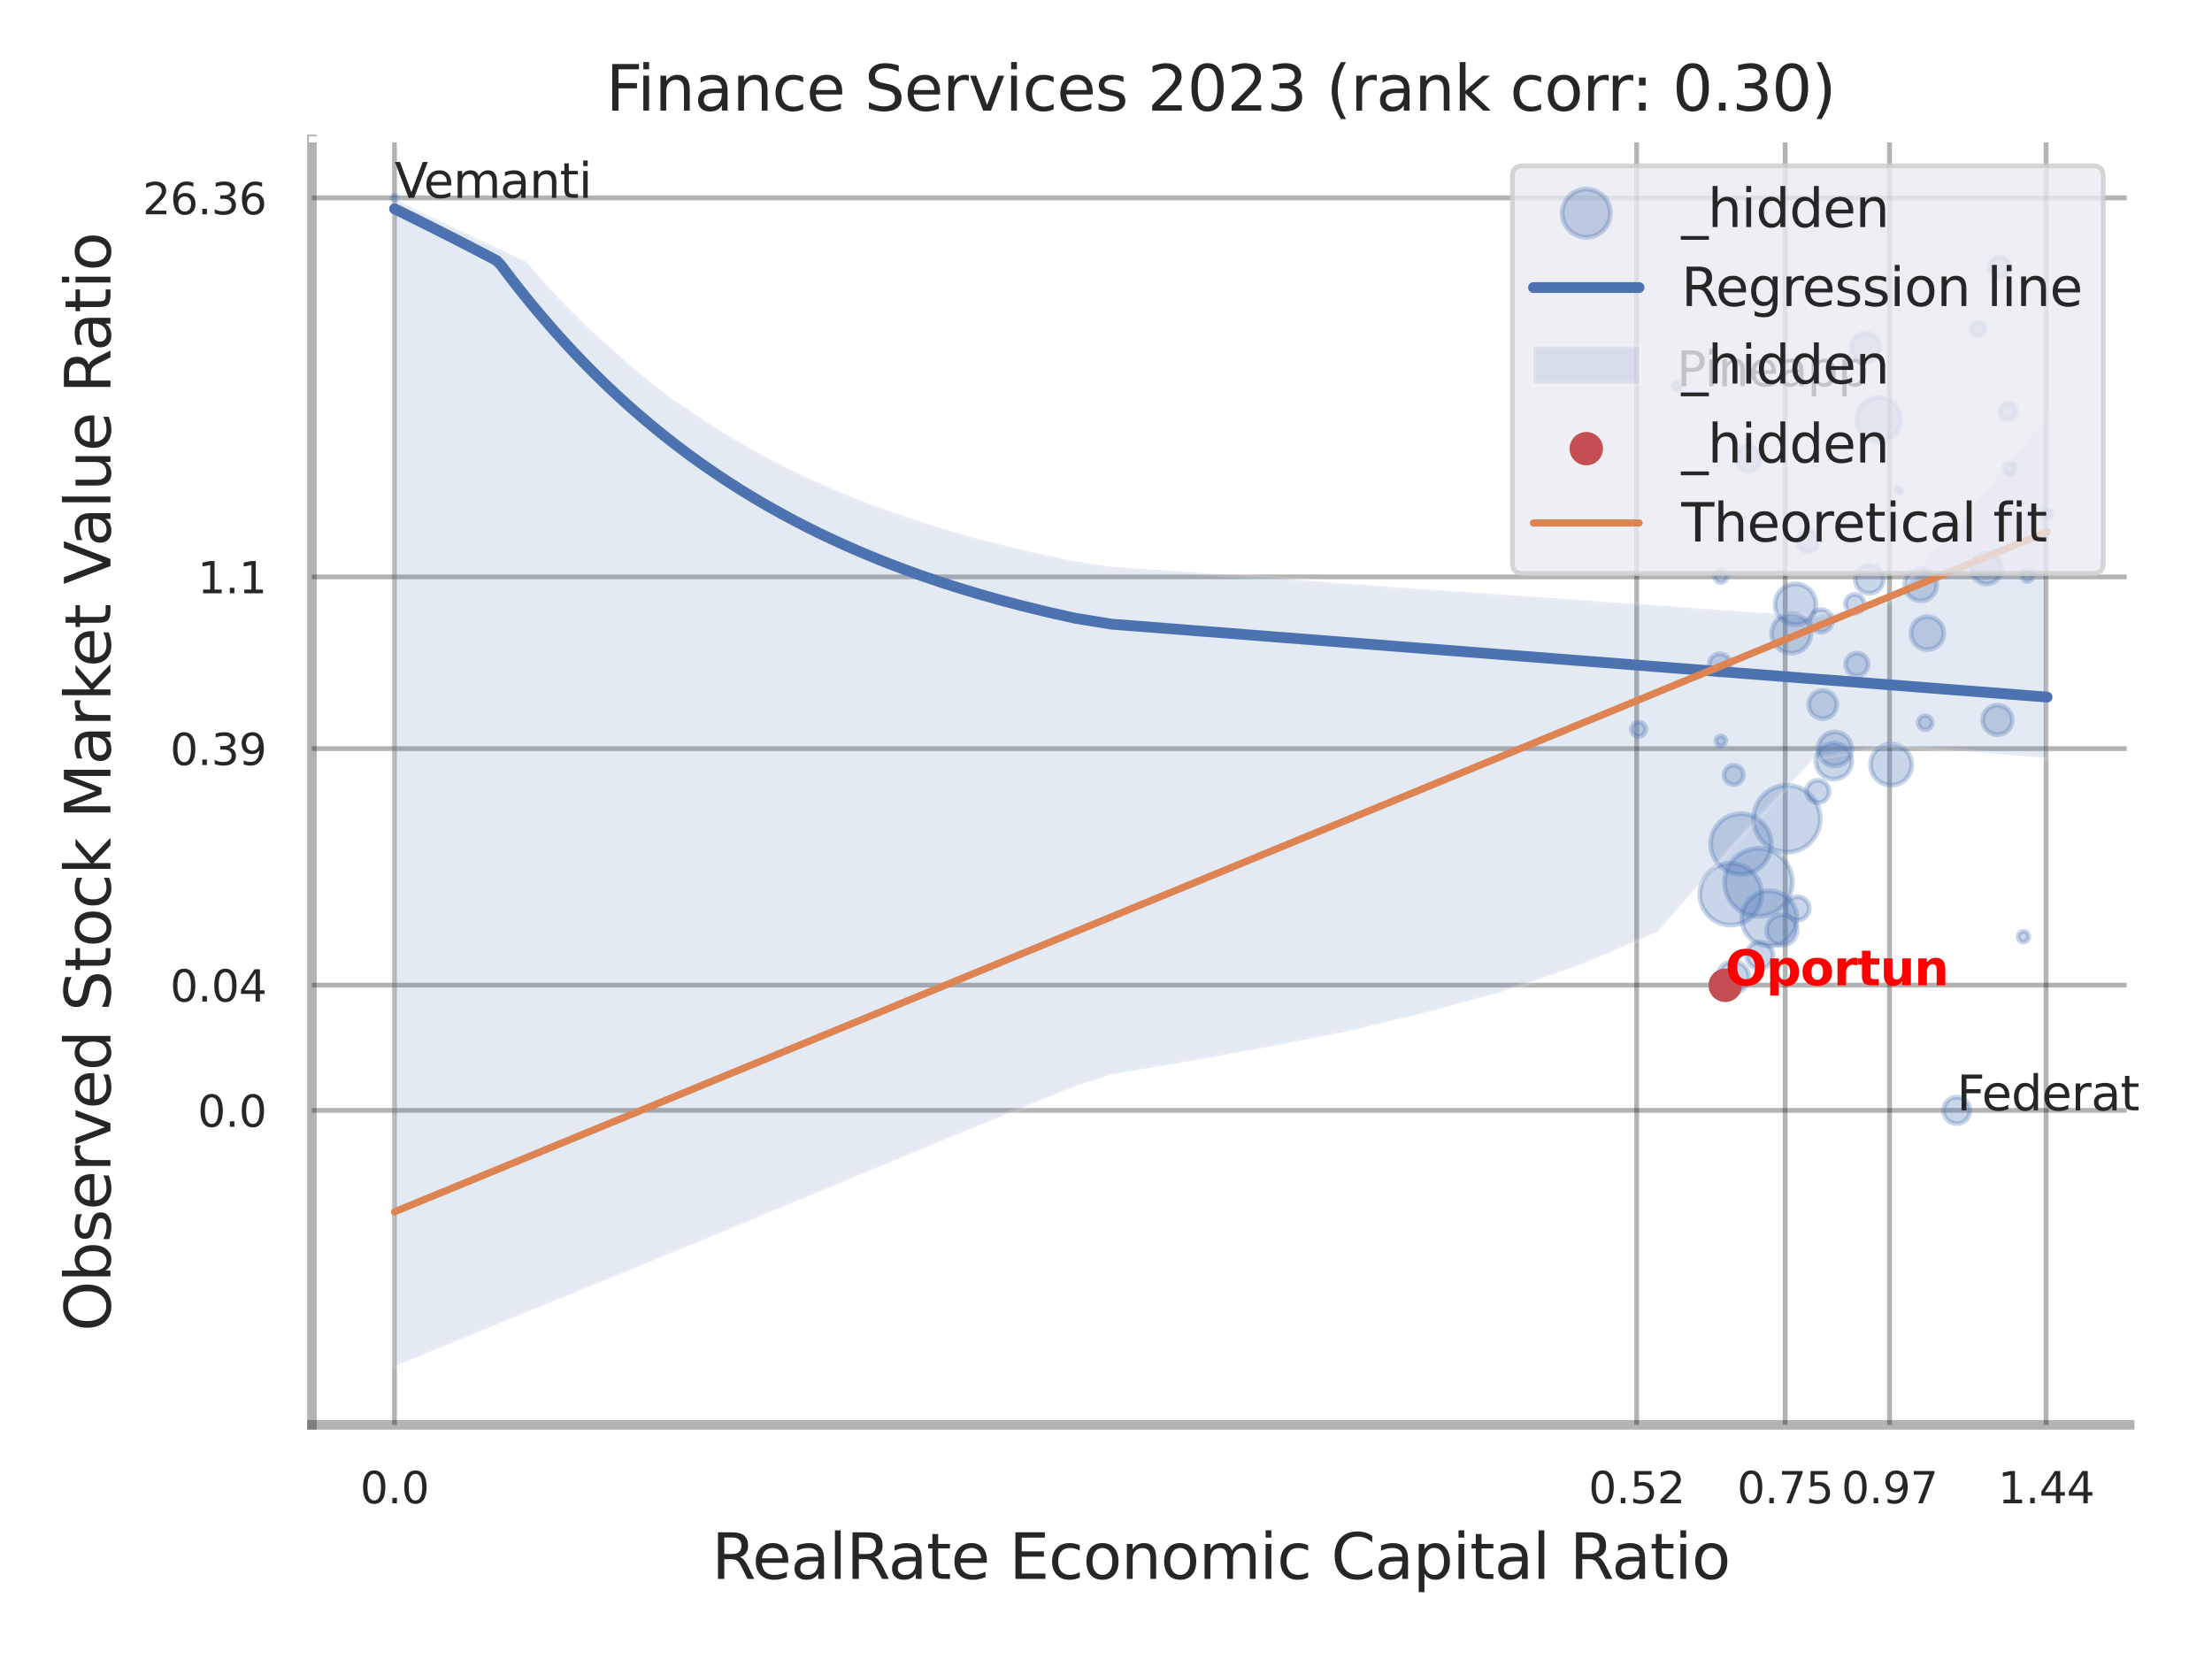 <?xml version="1.0" encoding="utf-8" standalone="no"?>
<!DOCTYPE svg PUBLIC "-//W3C//DTD SVG 1.1//EN"
  "http://www.w3.org/Graphics/SVG/1.1/DTD/svg11.dtd">
<svg xmlns:xlink="http://www.w3.org/1999/xlink" width="460.8pt" height="345.6pt" viewBox="0 0 460.8 345.6" xmlns="http://www.w3.org/2000/svg" version="1.1">
 <defs>
  <style type="text/css">*{stroke-linejoin: round; stroke-linecap: butt}</style>
 </defs>
 <g id="figure_1">
  <g id="patch_1">
   <path d="M 0 345.6 
L 460.8 345.6 
L 460.8 0 
L 0 0 
z
" style="fill: #ffffff"/>
  </g>
  <g id="axes_1">
   <g id="patch_2">
    <path d="M 64.98 296.82 
L 443.66 296.82 
L 443.66 29.04 
L 64.98 29.04 
z
" style="fill: #ffffff"/>
   </g>
   <g id="matplotlib.axis_1">
    <g id="xtick_1">
     <g id="line2d_1">
      <path d="M 82.181 296.82 
L 82.181 29.04 
" clip-path="url(#pc86cfa2105)" style="fill: none; stroke: #000000; stroke-opacity: 0.3; stroke-linecap: round"/>
     </g>
     <g id="text_1">
      <!-- 0.0 -->
      <g style="fill: #262626" transform="translate(75.025 313.159) scale(0.09 -0.09)">
       <defs>
        <path id="DejaVuSans-30" d="M 2034 4250 
Q 1547 4250 1301 3770 
Q 1056 3291 1056 2328 
Q 1056 1369 1301 889 
Q 1547 409 2034 409 
Q 2525 409 2770 889 
Q 3016 1369 3016 2328 
Q 3016 3291 2770 3770 
Q 2525 4250 2034 4250 
z
M 2034 4750 
Q 2819 4750 3233 4129 
Q 3647 3509 3647 2328 
Q 3647 1150 3233 529 
Q 2819 -91 2034 -91 
Q 1250 -91 836 529 
Q 422 1150 422 2328 
Q 422 3509 836 4129 
Q 1250 4750 2034 4750 
z
" transform="scale(0.016)"/>
        <path id="DejaVuSans-2e" d="M 684 794 
L 1344 794 
L 1344 0 
L 684 0 
L 684 794 
z
" transform="scale(0.016)"/>
       </defs>
       <use xlink:href="#DejaVuSans-30"/>
       <use xlink:href="#DejaVuSans-2e" transform="translate(63.623 0)"/>
       <use xlink:href="#DejaVuSans-30" transform="translate(95.41 0)"/>
      </g>
     </g>
    </g>
    <g id="xtick_2">
     <g id="line2d_2">
      <path d="M 340.945 296.82 
L 340.945 29.04 
" clip-path="url(#pc86cfa2105)" style="fill: none; stroke: #000000; stroke-opacity: 0.3; stroke-linecap: round"/>
     </g>
     <g id="text_2">
      <!-- 0.52 -->
      <g style="fill: #262626" transform="translate(330.926 313.159) scale(0.09 -0.09)">
       <defs>
        <path id="DejaVuSans-35" d="M 691 4666 
L 3169 4666 
L 3169 4134 
L 1269 4134 
L 1269 2991 
Q 1406 3038 1543 3061 
Q 1681 3084 1819 3084 
Q 2600 3084 3056 2656 
Q 3513 2228 3513 1497 
Q 3513 744 3044 326 
Q 2575 -91 1722 -91 
Q 1428 -91 1123 -41 
Q 819 9 494 109 
L 494 744 
Q 775 591 1075 516 
Q 1375 441 1709 441 
Q 2250 441 2565 725 
Q 2881 1009 2881 1497 
Q 2881 1984 2565 2268 
Q 2250 2553 1709 2553 
Q 1456 2553 1204 2497 
Q 953 2441 691 2322 
L 691 4666 
z
" transform="scale(0.016)"/>
        <path id="DejaVuSans-32" d="M 1228 531 
L 3431 531 
L 3431 0 
L 469 0 
L 469 531 
Q 828 903 1448 1529 
Q 2069 2156 2228 2338 
Q 2531 2678 2651 2914 
Q 2772 3150 2772 3378 
Q 2772 3750 2511 3984 
Q 2250 4219 1831 4219 
Q 1534 4219 1204 4116 
Q 875 4013 500 3803 
L 500 4441 
Q 881 4594 1212 4672 
Q 1544 4750 1819 4750 
Q 2544 4750 2975 4387 
Q 3406 4025 3406 3419 
Q 3406 3131 3298 2873 
Q 3191 2616 2906 2266 
Q 2828 2175 2409 1742 
Q 1991 1309 1228 531 
z
" transform="scale(0.016)"/>
       </defs>
       <use xlink:href="#DejaVuSans-30"/>
       <use xlink:href="#DejaVuSans-2e" transform="translate(63.623 0)"/>
       <use xlink:href="#DejaVuSans-35" transform="translate(95.41 0)"/>
       <use xlink:href="#DejaVuSans-32" transform="translate(159.033 0)"/>
      </g>
     </g>
    </g>
    <g id="xtick_3">
     <g id="line2d_3">
      <path d="M 371.885 296.82 
L 371.885 29.04 
" clip-path="url(#pc86cfa2105)" style="fill: none; stroke: #000000; stroke-opacity: 0.3; stroke-linecap: round"/>
     </g>
     <g id="text_3">
      <!-- 0.75 -->
      <g style="fill: #262626" transform="translate(361.865 313.159) scale(0.09 -0.09)">
       <defs>
        <path id="DejaVuSans-37" d="M 525 4666 
L 3525 4666 
L 3525 4397 
L 1831 0 
L 1172 0 
L 2766 4134 
L 525 4134 
L 525 4666 
z
" transform="scale(0.016)"/>
       </defs>
       <use xlink:href="#DejaVuSans-30"/>
       <use xlink:href="#DejaVuSans-2e" transform="translate(63.623 0)"/>
       <use xlink:href="#DejaVuSans-37" transform="translate(95.41 0)"/>
       <use xlink:href="#DejaVuSans-35" transform="translate(159.033 0)"/>
      </g>
     </g>
    </g>
    <g id="xtick_4">
     <g id="line2d_4">
      <path d="M 393.626 296.82 
L 393.626 29.04 
" clip-path="url(#pc86cfa2105)" style="fill: none; stroke: #000000; stroke-opacity: 0.3; stroke-linecap: round"/>
     </g>
     <g id="text_4">
      <!-- 0.97 -->
      <g style="fill: #262626" transform="translate(383.606 313.159) scale(0.09 -0.09)">
       <defs>
        <path id="DejaVuSans-39" d="M 703 97 
L 703 672 
Q 941 559 1184 500 
Q 1428 441 1663 441 
Q 2288 441 2617 861 
Q 2947 1281 2994 2138 
Q 2813 1869 2534 1725 
Q 2256 1581 1919 1581 
Q 1219 1581 811 2004 
Q 403 2428 403 3163 
Q 403 3881 828 4315 
Q 1253 4750 1959 4750 
Q 2769 4750 3195 4129 
Q 3622 3509 3622 2328 
Q 3622 1225 3098 567 
Q 2575 -91 1691 -91 
Q 1453 -91 1209 -44 
Q 966 3 703 97 
z
M 1959 2075 
Q 2384 2075 2632 2365 
Q 2881 2656 2881 3163 
Q 2881 3666 2632 3958 
Q 2384 4250 1959 4250 
Q 1534 4250 1286 3958 
Q 1038 3666 1038 3163 
Q 1038 2656 1286 2365 
Q 1534 2075 1959 2075 
z
" transform="scale(0.016)"/>
       </defs>
       <use xlink:href="#DejaVuSans-30"/>
       <use xlink:href="#DejaVuSans-2e" transform="translate(63.623 0)"/>
       <use xlink:href="#DejaVuSans-39" transform="translate(95.41 0)"/>
       <use xlink:href="#DejaVuSans-37" transform="translate(159.033 0)"/>
      </g>
     </g>
    </g>
    <g id="xtick_5">
     <g id="line2d_5">
      <path d="M 426.237 296.82 
L 426.237 29.04 
" clip-path="url(#pc86cfa2105)" style="fill: none; stroke: #000000; stroke-opacity: 0.3; stroke-linecap: round"/>
     </g>
     <g id="text_5">
      <!-- 1.44 -->
      <g style="fill: #262626" transform="translate(416.218 313.159) scale(0.09 -0.09)">
       <defs>
        <path id="DejaVuSans-31" d="M 794 531 
L 1825 531 
L 1825 4091 
L 703 3866 
L 703 4441 
L 1819 4666 
L 2450 4666 
L 2450 531 
L 3481 531 
L 3481 0 
L 794 0 
L 794 531 
z
" transform="scale(0.016)"/>
        <path id="DejaVuSans-34" d="M 2419 4116 
L 825 1625 
L 2419 1625 
L 2419 4116 
z
M 2253 4666 
L 3047 4666 
L 3047 1625 
L 3713 1625 
L 3713 1100 
L 3047 1100 
L 3047 0 
L 2419 0 
L 2419 1100 
L 313 1100 
L 313 1709 
L 2253 4666 
z
" transform="scale(0.016)"/>
       </defs>
       <use xlink:href="#DejaVuSans-31"/>
       <use xlink:href="#DejaVuSans-2e" transform="translate(63.623 0)"/>
       <use xlink:href="#DejaVuSans-34" transform="translate(95.41 0)"/>
       <use xlink:href="#DejaVuSans-34" transform="translate(159.033 0)"/>
      </g>
     </g>
    </g>
    <g id="xtick_6"/>
    <g id="xtick_7"/>
    <g id="xtick_8"/>
    <g id="text_6">
     <!-- RealRate Economic Capital Ratio -->
     <g style="fill: #262626" transform="translate(148.266 328.908) scale(0.13 -0.13)">
      <defs>
       <path id="DejaVuSans-52" d="M 2841 2188 
Q 3044 2119 3236 1894 
Q 3428 1669 3622 1275 
L 4263 0 
L 3584 0 
L 2988 1197 
Q 2756 1666 2539 1819 
Q 2322 1972 1947 1972 
L 1259 1972 
L 1259 0 
L 628 0 
L 628 4666 
L 2053 4666 
Q 2853 4666 3247 4331 
Q 3641 3997 3641 3322 
Q 3641 2881 3436 2590 
Q 3231 2300 2841 2188 
z
M 1259 4147 
L 1259 2491 
L 2053 2491 
Q 2509 2491 2742 2702 
Q 2975 2913 2975 3322 
Q 2975 3731 2742 3939 
Q 2509 4147 2053 4147 
L 1259 4147 
z
" transform="scale(0.016)"/>
       <path id="DejaVuSans-65" d="M 3597 1894 
L 3597 1613 
L 953 1613 
Q 991 1019 1311 708 
Q 1631 397 2203 397 
Q 2534 397 2845 478 
Q 3156 559 3463 722 
L 3463 178 
Q 3153 47 2828 -22 
Q 2503 -91 2169 -91 
Q 1331 -91 842 396 
Q 353 884 353 1716 
Q 353 2575 817 3079 
Q 1281 3584 2069 3584 
Q 2775 3584 3186 3129 
Q 3597 2675 3597 1894 
z
M 3022 2063 
Q 3016 2534 2758 2815 
Q 2500 3097 2075 3097 
Q 1594 3097 1305 2825 
Q 1016 2553 972 2059 
L 3022 2063 
z
" transform="scale(0.016)"/>
       <path id="DejaVuSans-61" d="M 2194 1759 
Q 1497 1759 1228 1600 
Q 959 1441 959 1056 
Q 959 750 1161 570 
Q 1363 391 1709 391 
Q 2188 391 2477 730 
Q 2766 1069 2766 1631 
L 2766 1759 
L 2194 1759 
z
M 3341 1997 
L 3341 0 
L 2766 0 
L 2766 531 
Q 2569 213 2275 61 
Q 1981 -91 1556 -91 
Q 1019 -91 701 211 
Q 384 513 384 1019 
Q 384 1609 779 1909 
Q 1175 2209 1959 2209 
L 2766 2209 
L 2766 2266 
Q 2766 2663 2505 2880 
Q 2244 3097 1772 3097 
Q 1472 3097 1187 3025 
Q 903 2953 641 2809 
L 641 3341 
Q 956 3463 1253 3523 
Q 1550 3584 1831 3584 
Q 2591 3584 2966 3190 
Q 3341 2797 3341 1997 
z
" transform="scale(0.016)"/>
       <path id="DejaVuSans-6c" d="M 603 4863 
L 1178 4863 
L 1178 0 
L 603 0 
L 603 4863 
z
" transform="scale(0.016)"/>
       <path id="DejaVuSans-74" d="M 1172 4494 
L 1172 3500 
L 2356 3500 
L 2356 3053 
L 1172 3053 
L 1172 1153 
Q 1172 725 1289 603 
Q 1406 481 1766 481 
L 2356 481 
L 2356 0 
L 1766 0 
Q 1100 0 847 248 
Q 594 497 594 1153 
L 594 3053 
L 172 3053 
L 172 3500 
L 594 3500 
L 594 4494 
L 1172 4494 
z
" transform="scale(0.016)"/>
       <path id="DejaVuSans-20" transform="scale(0.016)"/>
       <path id="DejaVuSans-45" d="M 628 4666 
L 3578 4666 
L 3578 4134 
L 1259 4134 
L 1259 2753 
L 3481 2753 
L 3481 2222 
L 1259 2222 
L 1259 531 
L 3634 531 
L 3634 0 
L 628 0 
L 628 4666 
z
" transform="scale(0.016)"/>
       <path id="DejaVuSans-63" d="M 3122 3366 
L 3122 2828 
Q 2878 2963 2633 3030 
Q 2388 3097 2138 3097 
Q 1578 3097 1268 2742 
Q 959 2388 959 1747 
Q 959 1106 1268 751 
Q 1578 397 2138 397 
Q 2388 397 2633 464 
Q 2878 531 3122 666 
L 3122 134 
Q 2881 22 2623 -34 
Q 2366 -91 2075 -91 
Q 1284 -91 818 406 
Q 353 903 353 1747 
Q 353 2603 823 3093 
Q 1294 3584 2113 3584 
Q 2378 3584 2631 3529 
Q 2884 3475 3122 3366 
z
" transform="scale(0.016)"/>
       <path id="DejaVuSans-6f" d="M 1959 3097 
Q 1497 3097 1228 2736 
Q 959 2375 959 1747 
Q 959 1119 1226 758 
Q 1494 397 1959 397 
Q 2419 397 2687 759 
Q 2956 1122 2956 1747 
Q 2956 2369 2687 2733 
Q 2419 3097 1959 3097 
z
M 1959 3584 
Q 2709 3584 3137 3096 
Q 3566 2609 3566 1747 
Q 3566 888 3137 398 
Q 2709 -91 1959 -91 
Q 1206 -91 779 398 
Q 353 888 353 1747 
Q 353 2609 779 3096 
Q 1206 3584 1959 3584 
z
" transform="scale(0.016)"/>
       <path id="DejaVuSans-6e" d="M 3513 2113 
L 3513 0 
L 2938 0 
L 2938 2094 
Q 2938 2591 2744 2837 
Q 2550 3084 2163 3084 
Q 1697 3084 1428 2787 
Q 1159 2491 1159 1978 
L 1159 0 
L 581 0 
L 581 3500 
L 1159 3500 
L 1159 2956 
Q 1366 3272 1645 3428 
Q 1925 3584 2291 3584 
Q 2894 3584 3203 3211 
Q 3513 2838 3513 2113 
z
" transform="scale(0.016)"/>
       <path id="DejaVuSans-6d" d="M 3328 2828 
Q 3544 3216 3844 3400 
Q 4144 3584 4550 3584 
Q 5097 3584 5394 3201 
Q 5691 2819 5691 2113 
L 5691 0 
L 5113 0 
L 5113 2094 
Q 5113 2597 4934 2840 
Q 4756 3084 4391 3084 
Q 3944 3084 3684 2787 
Q 3425 2491 3425 1978 
L 3425 0 
L 2847 0 
L 2847 2094 
Q 2847 2600 2669 2842 
Q 2491 3084 2119 3084 
Q 1678 3084 1418 2786 
Q 1159 2488 1159 1978 
L 1159 0 
L 581 0 
L 581 3500 
L 1159 3500 
L 1159 2956 
Q 1356 3278 1631 3431 
Q 1906 3584 2284 3584 
Q 2666 3584 2933 3390 
Q 3200 3197 3328 2828 
z
" transform="scale(0.016)"/>
       <path id="DejaVuSans-69" d="M 603 3500 
L 1178 3500 
L 1178 0 
L 603 0 
L 603 3500 
z
M 603 4863 
L 1178 4863 
L 1178 4134 
L 603 4134 
L 603 4863 
z
" transform="scale(0.016)"/>
       <path id="DejaVuSans-43" d="M 4122 4306 
L 4122 3641 
Q 3803 3938 3442 4084 
Q 3081 4231 2675 4231 
Q 1875 4231 1450 3742 
Q 1025 3253 1025 2328 
Q 1025 1406 1450 917 
Q 1875 428 2675 428 
Q 3081 428 3442 575 
Q 3803 722 4122 1019 
L 4122 359 
Q 3791 134 3420 21 
Q 3050 -91 2638 -91 
Q 1578 -91 968 557 
Q 359 1206 359 2328 
Q 359 3453 968 4101 
Q 1578 4750 2638 4750 
Q 3056 4750 3426 4639 
Q 3797 4528 4122 4306 
z
" transform="scale(0.016)"/>
       <path id="DejaVuSans-70" d="M 1159 525 
L 1159 -1331 
L 581 -1331 
L 581 3500 
L 1159 3500 
L 1159 2969 
Q 1341 3281 1617 3432 
Q 1894 3584 2278 3584 
Q 2916 3584 3314 3078 
Q 3713 2572 3713 1747 
Q 3713 922 3314 415 
Q 2916 -91 2278 -91 
Q 1894 -91 1617 61 
Q 1341 213 1159 525 
z
M 3116 1747 
Q 3116 2381 2855 2742 
Q 2594 3103 2138 3103 
Q 1681 3103 1420 2742 
Q 1159 2381 1159 1747 
Q 1159 1113 1420 752 
Q 1681 391 2138 391 
Q 2594 391 2855 752 
Q 3116 1113 3116 1747 
z
" transform="scale(0.016)"/>
      </defs>
      <use xlink:href="#DejaVuSans-52"/>
      <use xlink:href="#DejaVuSans-65" transform="translate(64.982 0)"/>
      <use xlink:href="#DejaVuSans-61" transform="translate(126.506 0)"/>
      <use xlink:href="#DejaVuSans-6c" transform="translate(187.785 0)"/>
      <use xlink:href="#DejaVuSans-52" transform="translate(215.568 0)"/>
      <use xlink:href="#DejaVuSans-61" transform="translate(282.801 0)"/>
      <use xlink:href="#DejaVuSans-74" transform="translate(344.08 0)"/>
      <use xlink:href="#DejaVuSans-65" transform="translate(383.289 0)"/>
      <use xlink:href="#DejaVuSans-20" transform="translate(444.812 0)"/>
      <use xlink:href="#DejaVuSans-45" transform="translate(476.6 0)"/>
      <use xlink:href="#DejaVuSans-63" transform="translate(539.783 0)"/>
      <use xlink:href="#DejaVuSans-6f" transform="translate(594.764 0)"/>
      <use xlink:href="#DejaVuSans-6e" transform="translate(655.945 0)"/>
      <use xlink:href="#DejaVuSans-6f" transform="translate(719.324 0)"/>
      <use xlink:href="#DejaVuSans-6d" transform="translate(780.506 0)"/>
      <use xlink:href="#DejaVuSans-69" transform="translate(877.918 0)"/>
      <use xlink:href="#DejaVuSans-63" transform="translate(905.701 0)"/>
      <use xlink:href="#DejaVuSans-20" transform="translate(960.682 0)"/>
      <use xlink:href="#DejaVuSans-43" transform="translate(992.469 0)"/>
      <use xlink:href="#DejaVuSans-61" transform="translate(1062.293 0)"/>
      <use xlink:href="#DejaVuSans-70" transform="translate(1123.572 0)"/>
      <use xlink:href="#DejaVuSans-69" transform="translate(1187.049 0)"/>
      <use xlink:href="#DejaVuSans-74" transform="translate(1214.832 0)"/>
      <use xlink:href="#DejaVuSans-61" transform="translate(1254.041 0)"/>
      <use xlink:href="#DejaVuSans-6c" transform="translate(1315.32 0)"/>
      <use xlink:href="#DejaVuSans-20" transform="translate(1343.104 0)"/>
      <use xlink:href="#DejaVuSans-52" transform="translate(1374.891 0)"/>
      <use xlink:href="#DejaVuSans-61" transform="translate(1442.123 0)"/>
      <use xlink:href="#DejaVuSans-74" transform="translate(1503.402 0)"/>
      <use xlink:href="#DejaVuSans-69" transform="translate(1542.611 0)"/>
      <use xlink:href="#DejaVuSans-6f" transform="translate(1570.395 0)"/>
     </g>
    </g>
   </g>
   <g id="matplotlib.axis_2">
    <g id="ytick_1">
     <g id="line2d_6">
      <path d="M 64.98 231.31 
L 443.66 231.31 
" clip-path="url(#pc86cfa2105)" style="fill: none; stroke: #000000; stroke-opacity: 0.3; stroke-linecap: round"/>
     </g>
     <g id="text_7">
      <!-- 0.0 -->
      <g style="fill: #262626" transform="translate(41.167 234.729) scale(0.09 -0.09)">
       <use xlink:href="#DejaVuSans-30"/>
       <use xlink:href="#DejaVuSans-2e" transform="translate(63.623 0)"/>
       <use xlink:href="#DejaVuSans-30" transform="translate(95.41 0)"/>
      </g>
     </g>
    </g>
    <g id="ytick_2">
     <g id="line2d_7">
      <path d="M 64.98 205.219 
L 443.66 205.219 
" clip-path="url(#pc86cfa2105)" style="fill: none; stroke: #000000; stroke-opacity: 0.3; stroke-linecap: round"/>
     </g>
     <g id="text_8">
      <!-- 0.04 -->
      <g style="fill: #262626" transform="translate(35.441 208.638) scale(0.09 -0.09)">
       <use xlink:href="#DejaVuSans-30"/>
       <use xlink:href="#DejaVuSans-2e" transform="translate(63.623 0)"/>
       <use xlink:href="#DejaVuSans-30" transform="translate(95.41 0)"/>
       <use xlink:href="#DejaVuSans-34" transform="translate(159.033 0)"/>
      </g>
     </g>
    </g>
    <g id="ytick_3">
     <g id="line2d_8">
      <path d="M 64.98 155.951 
L 443.66 155.951 
" clip-path="url(#pc86cfa2105)" style="fill: none; stroke: #000000; stroke-opacity: 0.3; stroke-linecap: round"/>
     </g>
     <g id="text_9">
      <!-- 0.39 -->
      <g style="fill: #262626" transform="translate(35.441 159.37) scale(0.09 -0.09)">
       <defs>
        <path id="DejaVuSans-33" d="M 2597 2516 
Q 3050 2419 3304 2112 
Q 3559 1806 3559 1356 
Q 3559 666 3084 287 
Q 2609 -91 1734 -91 
Q 1441 -91 1130 -33 
Q 819 25 488 141 
L 488 750 
Q 750 597 1062 519 
Q 1375 441 1716 441 
Q 2309 441 2620 675 
Q 2931 909 2931 1356 
Q 2931 1769 2642 2001 
Q 2353 2234 1838 2234 
L 1294 2234 
L 1294 2753 
L 1863 2753 
Q 2328 2753 2575 2939 
Q 2822 3125 2822 3475 
Q 2822 3834 2567 4026 
Q 2313 4219 1838 4219 
Q 1578 4219 1281 4162 
Q 984 4106 628 3988 
L 628 4550 
Q 988 4650 1302 4700 
Q 1616 4750 1894 4750 
Q 2613 4750 3031 4423 
Q 3450 4097 3450 3541 
Q 3450 3153 3228 2886 
Q 3006 2619 2597 2516 
z
" transform="scale(0.016)"/>
       </defs>
       <use xlink:href="#DejaVuSans-30"/>
       <use xlink:href="#DejaVuSans-2e" transform="translate(63.623 0)"/>
       <use xlink:href="#DejaVuSans-33" transform="translate(95.41 0)"/>
       <use xlink:href="#DejaVuSans-39" transform="translate(159.033 0)"/>
      </g>
     </g>
    </g>
    <g id="ytick_4">
     <g id="line2d_9">
      <path d="M 64.98 120.168 
L 443.66 120.168 
" clip-path="url(#pc86cfa2105)" style="fill: none; stroke: #000000; stroke-opacity: 0.3; stroke-linecap: round"/>
     </g>
     <g id="text_10">
      <!-- 1.1 -->
      <g style="fill: #262626" transform="translate(41.167 123.587) scale(0.09 -0.09)">
       <use xlink:href="#DejaVuSans-31"/>
       <use xlink:href="#DejaVuSans-2e" transform="translate(63.623 0)"/>
       <use xlink:href="#DejaVuSans-31" transform="translate(95.41 0)"/>
      </g>
     </g>
    </g>
    <g id="ytick_5">
     <g id="line2d_10">
      <path d="M 64.98 41.227 
L 443.66 41.227 
" clip-path="url(#pc86cfa2105)" style="fill: none; stroke: #000000; stroke-opacity: 0.3; stroke-linecap: round"/>
     </g>
     <g id="text_11">
      <!-- 26.36 -->
      <g style="fill: #262626" transform="translate(29.715 44.646) scale(0.09 -0.09)">
       <defs>
        <path id="DejaVuSans-36" d="M 2113 2584 
Q 1688 2584 1439 2293 
Q 1191 2003 1191 1497 
Q 1191 994 1439 701 
Q 1688 409 2113 409 
Q 2538 409 2786 701 
Q 3034 994 3034 1497 
Q 3034 2003 2786 2293 
Q 2538 2584 2113 2584 
z
M 3366 4563 
L 3366 3988 
Q 3128 4100 2886 4159 
Q 2644 4219 2406 4219 
Q 1781 4219 1451 3797 
Q 1122 3375 1075 2522 
Q 1259 2794 1537 2939 
Q 1816 3084 2150 3084 
Q 2853 3084 3261 2657 
Q 3669 2231 3669 1497 
Q 3669 778 3244 343 
Q 2819 -91 2113 -91 
Q 1303 -91 875 529 
Q 447 1150 447 2328 
Q 447 3434 972 4092 
Q 1497 4750 2381 4750 
Q 2619 4750 2861 4703 
Q 3103 4656 3366 4563 
z
" transform="scale(0.016)"/>
       </defs>
       <use xlink:href="#DejaVuSans-32"/>
       <use xlink:href="#DejaVuSans-36" transform="translate(63.623 0)"/>
       <use xlink:href="#DejaVuSans-2e" transform="translate(127.246 0)"/>
       <use xlink:href="#DejaVuSans-33" transform="translate(159.033 0)"/>
       <use xlink:href="#DejaVuSans-36" transform="translate(222.656 0)"/>
      </g>
     </g>
    </g>
    <g id="ytick_6"/>
    <g id="ytick_7"/>
    <g id="ytick_8"/>
    <g id="ytick_9"/>
    <g id="text_12">
     <!-- Observed Stock Market Value Ratio -->
     <g style="fill: #262626" transform="translate(23.011 277.332) rotate(-90) scale(0.13 -0.13)">
      <defs>
       <path id="DejaVuSans-4f" d="M 2522 4238 
Q 1834 4238 1429 3725 
Q 1025 3213 1025 2328 
Q 1025 1447 1429 934 
Q 1834 422 2522 422 
Q 3209 422 3611 934 
Q 4013 1447 4013 2328 
Q 4013 3213 3611 3725 
Q 3209 4238 2522 4238 
z
M 2522 4750 
Q 3503 4750 4090 4092 
Q 4678 3434 4678 2328 
Q 4678 1225 4090 567 
Q 3503 -91 2522 -91 
Q 1538 -91 948 565 
Q 359 1222 359 2328 
Q 359 3434 948 4092 
Q 1538 4750 2522 4750 
z
" transform="scale(0.016)"/>
       <path id="DejaVuSans-62" d="M 3116 1747 
Q 3116 2381 2855 2742 
Q 2594 3103 2138 3103 
Q 1681 3103 1420 2742 
Q 1159 2381 1159 1747 
Q 1159 1113 1420 752 
Q 1681 391 2138 391 
Q 2594 391 2855 752 
Q 3116 1113 3116 1747 
z
M 1159 2969 
Q 1341 3281 1617 3432 
Q 1894 3584 2278 3584 
Q 2916 3584 3314 3078 
Q 3713 2572 3713 1747 
Q 3713 922 3314 415 
Q 2916 -91 2278 -91 
Q 1894 -91 1617 61 
Q 1341 213 1159 525 
L 1159 0 
L 581 0 
L 581 4863 
L 1159 4863 
L 1159 2969 
z
" transform="scale(0.016)"/>
       <path id="DejaVuSans-73" d="M 2834 3397 
L 2834 2853 
Q 2591 2978 2328 3040 
Q 2066 3103 1784 3103 
Q 1356 3103 1142 2972 
Q 928 2841 928 2578 
Q 928 2378 1081 2264 
Q 1234 2150 1697 2047 
L 1894 2003 
Q 2506 1872 2764 1633 
Q 3022 1394 3022 966 
Q 3022 478 2636 193 
Q 2250 -91 1575 -91 
Q 1294 -91 989 -36 
Q 684 19 347 128 
L 347 722 
Q 666 556 975 473 
Q 1284 391 1588 391 
Q 1994 391 2212 530 
Q 2431 669 2431 922 
Q 2431 1156 2273 1281 
Q 2116 1406 1581 1522 
L 1381 1569 
Q 847 1681 609 1914 
Q 372 2147 372 2553 
Q 372 3047 722 3315 
Q 1072 3584 1716 3584 
Q 2034 3584 2315 3537 
Q 2597 3491 2834 3397 
z
" transform="scale(0.016)"/>
       <path id="DejaVuSans-72" d="M 2631 2963 
Q 2534 3019 2420 3045 
Q 2306 3072 2169 3072 
Q 1681 3072 1420 2755 
Q 1159 2438 1159 1844 
L 1159 0 
L 581 0 
L 581 3500 
L 1159 3500 
L 1159 2956 
Q 1341 3275 1631 3429 
Q 1922 3584 2338 3584 
Q 2397 3584 2469 3576 
Q 2541 3569 2628 3553 
L 2631 2963 
z
" transform="scale(0.016)"/>
       <path id="DejaVuSans-76" d="M 191 3500 
L 800 3500 
L 1894 563 
L 2988 3500 
L 3597 3500 
L 2284 0 
L 1503 0 
L 191 3500 
z
" transform="scale(0.016)"/>
       <path id="DejaVuSans-64" d="M 2906 2969 
L 2906 4863 
L 3481 4863 
L 3481 0 
L 2906 0 
L 2906 525 
Q 2725 213 2448 61 
Q 2172 -91 1784 -91 
Q 1150 -91 751 415 
Q 353 922 353 1747 
Q 353 2572 751 3078 
Q 1150 3584 1784 3584 
Q 2172 3584 2448 3432 
Q 2725 3281 2906 2969 
z
M 947 1747 
Q 947 1113 1208 752 
Q 1469 391 1925 391 
Q 2381 391 2643 752 
Q 2906 1113 2906 1747 
Q 2906 2381 2643 2742 
Q 2381 3103 1925 3103 
Q 1469 3103 1208 2742 
Q 947 2381 947 1747 
z
" transform="scale(0.016)"/>
       <path id="DejaVuSans-53" d="M 3425 4513 
L 3425 3897 
Q 3066 4069 2747 4153 
Q 2428 4238 2131 4238 
Q 1616 4238 1336 4038 
Q 1056 3838 1056 3469 
Q 1056 3159 1242 3001 
Q 1428 2844 1947 2747 
L 2328 2669 
Q 3034 2534 3370 2195 
Q 3706 1856 3706 1288 
Q 3706 609 3251 259 
Q 2797 -91 1919 -91 
Q 1588 -91 1214 -16 
Q 841 59 441 206 
L 441 856 
Q 825 641 1194 531 
Q 1563 422 1919 422 
Q 2459 422 2753 634 
Q 3047 847 3047 1241 
Q 3047 1584 2836 1778 
Q 2625 1972 2144 2069 
L 1759 2144 
Q 1053 2284 737 2584 
Q 422 2884 422 3419 
Q 422 4038 858 4394 
Q 1294 4750 2059 4750 
Q 2388 4750 2728 4690 
Q 3069 4631 3425 4513 
z
" transform="scale(0.016)"/>
       <path id="DejaVuSans-6b" d="M 581 4863 
L 1159 4863 
L 1159 1991 
L 2875 3500 
L 3609 3500 
L 1753 1863 
L 3688 0 
L 2938 0 
L 1159 1709 
L 1159 0 
L 581 0 
L 581 4863 
z
" transform="scale(0.016)"/>
       <path id="DejaVuSans-4d" d="M 628 4666 
L 1569 4666 
L 2759 1491 
L 3956 4666 
L 4897 4666 
L 4897 0 
L 4281 0 
L 4281 4097 
L 3078 897 
L 2444 897 
L 1241 4097 
L 1241 0 
L 628 0 
L 628 4666 
z
" transform="scale(0.016)"/>
       <path id="DejaVuSans-56" d="M 1831 0 
L 50 4666 
L 709 4666 
L 2188 738 
L 3669 4666 
L 4325 4666 
L 2547 0 
L 1831 0 
z
" transform="scale(0.016)"/>
       <path id="DejaVuSans-75" d="M 544 1381 
L 544 3500 
L 1119 3500 
L 1119 1403 
Q 1119 906 1312 657 
Q 1506 409 1894 409 
Q 2359 409 2629 706 
Q 2900 1003 2900 1516 
L 2900 3500 
L 3475 3500 
L 3475 0 
L 2900 0 
L 2900 538 
Q 2691 219 2414 64 
Q 2138 -91 1772 -91 
Q 1169 -91 856 284 
Q 544 659 544 1381 
z
M 1991 3584 
L 1991 3584 
z
" transform="scale(0.016)"/>
      </defs>
      <use xlink:href="#DejaVuSans-4f"/>
      <use xlink:href="#DejaVuSans-62" transform="translate(78.711 0)"/>
      <use xlink:href="#DejaVuSans-73" transform="translate(142.188 0)"/>
      <use xlink:href="#DejaVuSans-65" transform="translate(194.287 0)"/>
      <use xlink:href="#DejaVuSans-72" transform="translate(255.811 0)"/>
      <use xlink:href="#DejaVuSans-76" transform="translate(296.924 0)"/>
      <use xlink:href="#DejaVuSans-65" transform="translate(356.104 0)"/>
      <use xlink:href="#DejaVuSans-64" transform="translate(417.627 0)"/>
      <use xlink:href="#DejaVuSans-20" transform="translate(481.104 0)"/>
      <use xlink:href="#DejaVuSans-53" transform="translate(512.891 0)"/>
      <use xlink:href="#DejaVuSans-74" transform="translate(576.367 0)"/>
      <use xlink:href="#DejaVuSans-6f" transform="translate(615.576 0)"/>
      <use xlink:href="#DejaVuSans-63" transform="translate(676.758 0)"/>
      <use xlink:href="#DejaVuSans-6b" transform="translate(731.738 0)"/>
      <use xlink:href="#DejaVuSans-20" transform="translate(789.648 0)"/>
      <use xlink:href="#DejaVuSans-4d" transform="translate(821.436 0)"/>
      <use xlink:href="#DejaVuSans-61" transform="translate(907.715 0)"/>
      <use xlink:href="#DejaVuSans-72" transform="translate(968.994 0)"/>
      <use xlink:href="#DejaVuSans-6b" transform="translate(1010.107 0)"/>
      <use xlink:href="#DejaVuSans-65" transform="translate(1064.393 0)"/>
      <use xlink:href="#DejaVuSans-74" transform="translate(1125.916 0)"/>
      <use xlink:href="#DejaVuSans-20" transform="translate(1165.125 0)"/>
      <use xlink:href="#DejaVuSans-56" transform="translate(1196.912 0)"/>
      <use xlink:href="#DejaVuSans-61" transform="translate(1257.57 0)"/>
      <use xlink:href="#DejaVuSans-6c" transform="translate(1318.85 0)"/>
      <use xlink:href="#DejaVuSans-75" transform="translate(1346.633 0)"/>
      <use xlink:href="#DejaVuSans-65" transform="translate(1410.012 0)"/>
      <use xlink:href="#DejaVuSans-20" transform="translate(1471.535 0)"/>
      <use xlink:href="#DejaVuSans-52" transform="translate(1503.322 0)"/>
      <use xlink:href="#DejaVuSans-61" transform="translate(1570.555 0)"/>
      <use xlink:href="#DejaVuSans-74" transform="translate(1631.834 0)"/>
      <use xlink:href="#DejaVuSans-69" transform="translate(1671.043 0)"/>
      <use xlink:href="#DejaVuSans-6f" transform="translate(1698.826 0)"/>
     </g>
    </g>
   </g>
   <g id="PathCollection_1">
    <path d="M 374.468 191.668 
C 375.113 191.668 375.732 191.412 376.188 190.956 
C 376.643 190.5 376.9 189.881 376.9 189.237 
C 376.9 188.592 376.643 187.973 376.188 187.517 
C 375.732 187.062 375.113 186.805 374.468 186.805 
C 373.824 186.805 373.205 187.062 372.749 187.517 
C 372.293 187.973 372.037 188.592 372.037 189.237 
C 372.037 189.881 372.293 190.5 372.749 190.956 
C 373.205 191.412 373.824 191.668 374.468 191.668 
z
" clip-path="url(#pc86cfa2105)" style="fill: #4c72b0; fill-opacity: 0.3; stroke: #4c72b0; stroke-opacity: 0.3"/>
    <path d="M 411.998 69.923 
C 412.39 69.923 412.766 69.767 413.044 69.49 
C 413.321 69.213 413.477 68.836 413.477 68.444 
C 413.477 68.052 413.321 67.675 413.044 67.398 
C 412.766 67.121 412.39 66.965 411.998 66.965 
C 411.605 66.965 411.229 67.121 410.952 67.398 
C 410.674 67.675 410.519 68.052 410.519 68.444 
C 410.519 68.836 410.674 69.213 410.952 69.49 
C 411.229 69.767 411.605 69.923 411.998 69.923 
z
" clip-path="url(#pc86cfa2105)" style="fill: #4c72b0; fill-opacity: 0.3; stroke: #4c72b0; stroke-opacity: 0.3"/>
    <path d="M 422.367 121.136 
C 422.682 121.136 422.985 121.01 423.209 120.787 
C 423.432 120.563 423.558 120.26 423.558 119.944 
C 423.558 119.628 423.432 119.325 423.209 119.102 
C 422.985 118.879 422.682 118.753 422.367 118.753 
C 422.051 118.753 421.748 118.879 421.524 119.102 
C 421.301 119.325 421.175 119.628 421.175 119.944 
C 421.175 120.26 421.301 120.563 421.524 120.787 
C 421.748 121.01 422.051 121.136 422.367 121.136 
z
" clip-path="url(#pc86cfa2105)" style="fill: #4c72b0; fill-opacity: 0.3; stroke: #4c72b0; stroke-opacity: 0.3"/>
    <path d="M 362.677 182.142 
C 364.352 182.142 365.959 181.477 367.144 180.292 
C 368.328 179.108 368.994 177.501 368.994 175.826 
C 368.994 174.15 368.328 172.544 367.144 171.359 
C 365.959 170.174 364.352 169.509 362.677 169.509 
C 361.002 169.509 359.395 170.174 358.211 171.359 
C 357.026 172.544 356.361 174.15 356.361 175.826 
C 356.361 177.501 357.026 179.108 358.211 180.292 
C 359.395 181.477 361.002 182.142 362.677 182.142 
z
" clip-path="url(#pc86cfa2105)" style="fill: #4c72b0; fill-opacity: 0.3; stroke: #4c72b0; stroke-opacity: 0.3"/>
    <path d="M 379.713 149.709 
C 380.489 149.709 381.233 149.401 381.782 148.852 
C 382.33 148.303 382.639 147.559 382.639 146.783 
C 382.639 146.008 382.33 145.263 381.782 144.715 
C 381.233 144.166 380.489 143.858 379.713 143.858 
C 378.937 143.858 378.193 144.166 377.644 144.715 
C 377.096 145.263 376.787 146.008 376.787 146.783 
C 376.787 147.559 377.096 148.303 377.644 148.852 
C 378.193 149.401 378.937 149.709 379.713 149.709 
z
" clip-path="url(#pc86cfa2105)" style="fill: #4c72b0; fill-opacity: 0.3; stroke: #4c72b0; stroke-opacity: 0.3"/>
    <path d="M 366.605 201.79 
C 367.342 201.79 368.048 201.497 368.569 200.976 
C 369.09 200.455 369.383 199.748 369.383 199.011 
C 369.383 198.275 369.09 197.568 368.569 197.047 
C 368.048 196.526 367.342 196.233 366.605 196.233 
C 365.868 196.233 365.161 196.526 364.64 197.047 
C 364.119 197.568 363.826 198.275 363.826 199.011 
C 363.826 199.748 364.119 200.455 364.64 200.976 
C 365.161 201.497 365.868 201.79 366.605 201.79 
z
" clip-path="url(#pc86cfa2105)" style="fill: #4c72b0; fill-opacity: 0.3; stroke: #4c72b0; stroke-opacity: 0.3"/>
    <path d="M 418.323 87.426 
C 418.782 87.426 419.222 87.243 419.546 86.919 
C 419.871 86.594 420.053 86.154 420.053 85.695 
C 420.053 85.236 419.871 84.796 419.546 84.472 
C 419.222 84.147 418.782 83.965 418.323 83.965 
C 417.864 83.965 417.424 84.147 417.099 84.472 
C 416.775 84.796 416.592 85.236 416.592 85.695 
C 416.592 86.154 416.775 86.594 417.099 86.919 
C 417.424 87.243 417.864 87.426 418.323 87.426 
z
" clip-path="url(#pc86cfa2105)" style="fill: #4c72b0; fill-opacity: 0.3; stroke: #4c72b0; stroke-opacity: 0.3"/>
    <path d="M 393.967 163.575 
C 395.104 163.575 396.194 163.123 396.998 162.32 
C 397.802 161.516 398.253 160.425 398.253 159.289 
C 398.253 158.152 397.802 157.061 396.998 156.258 
C 396.194 155.454 395.104 155.002 393.967 155.002 
C 392.83 155.002 391.74 155.454 390.936 156.258 
C 390.132 157.061 389.68 158.152 389.68 159.289 
C 389.68 160.425 390.132 161.516 390.936 162.32 
C 391.74 163.123 392.83 163.575 393.967 163.575 
z
" clip-path="url(#pc86cfa2105)" style="fill: #4c72b0; fill-opacity: 0.3; stroke: #4c72b0; stroke-opacity: 0.3"/>
    <path d="M 382.026 162.299 
C 383.017 162.299 383.968 161.905 384.669 161.205 
C 385.369 160.504 385.763 159.553 385.763 158.562 
C 385.763 157.571 385.369 156.62 384.669 155.919 
C 383.968 155.219 383.017 154.825 382.026 154.825 
C 381.035 154.825 380.084 155.219 379.383 155.919 
C 378.682 156.62 378.289 157.571 378.289 158.562 
C 378.289 159.553 378.682 160.504 379.383 161.205 
C 380.084 161.905 381.035 162.299 382.026 162.299 
z
" clip-path="url(#pc86cfa2105)" style="fill: #4c72b0; fill-opacity: 0.3; stroke: #4c72b0; stroke-opacity: 0.3"/>
    <path d="M 401.514 135.319 
C 402.423 135.319 403.294 134.958 403.936 134.316 
C 404.578 133.674 404.939 132.803 404.939 131.894 
C 404.939 130.986 404.578 130.115 403.936 129.472 
C 403.294 128.83 402.423 128.469 401.514 128.469 
C 400.606 128.469 399.735 128.83 399.093 129.472 
C 398.45 130.115 398.089 130.986 398.089 131.894 
C 398.089 132.803 398.45 133.674 399.093 134.316 
C 399.735 134.958 400.606 135.319 401.514 135.319 
z
" clip-path="url(#pc86cfa2105)" style="fill: #4c72b0; fill-opacity: 0.3; stroke: #4c72b0; stroke-opacity: 0.3"/>
    <path d="M 418.64 98.859 
C 418.969 98.859 419.284 98.728 419.517 98.496 
C 419.749 98.263 419.879 97.948 419.879 97.62 
C 419.879 97.291 419.749 96.976 419.517 96.743 
C 419.284 96.511 418.969 96.381 418.64 96.381 
C 418.312 96.381 417.997 96.511 417.764 96.743 
C 417.532 96.976 417.401 97.291 417.401 97.62 
C 417.401 97.948 417.532 98.263 417.764 98.496 
C 417.997 98.728 418.312 98.859 418.64 98.859 
z
" clip-path="url(#pc86cfa2105)" style="fill: #4c72b0; fill-opacity: 0.3; stroke: #4c72b0; stroke-opacity: 0.3"/>
    <path d="M 407.629 234.073 
C 408.362 234.073 409.065 233.782 409.583 233.264 
C 410.101 232.746 410.392 232.043 410.392 231.31 
C 410.392 230.577 410.101 229.874 409.583 229.355 
C 409.065 228.837 408.362 228.546 407.629 228.546 
C 406.896 228.546 406.193 228.837 405.674 229.355 
C 405.156 229.874 404.865 230.577 404.865 231.31 
C 404.865 232.043 405.156 232.746 405.674 233.264 
C 406.193 233.782 406.896 234.073 407.629 234.073 
z
" clip-path="url(#pc86cfa2105)" style="fill: #4c72b0; fill-opacity: 0.3; stroke: #4c72b0; stroke-opacity: 0.3"/>
    <path d="M 401.063 152.012 
C 401.451 152.012 401.824 151.857 402.098 151.583 
C 402.373 151.308 402.527 150.936 402.527 150.547 
C 402.527 150.159 402.373 149.786 402.098 149.512 
C 401.824 149.237 401.451 149.083 401.063 149.083 
C 400.674 149.083 400.302 149.237 400.027 149.512 
C 399.752 149.786 399.598 150.159 399.598 150.547 
C 399.598 150.936 399.752 151.308 400.027 151.583 
C 400.302 151.857 400.674 152.012 401.063 152.012 
z
" clip-path="url(#pc86cfa2105)" style="fill: #4c72b0; fill-opacity: 0.3; stroke: #4c72b0; stroke-opacity: 0.3"/>
    <path d="M 374.037 130.137 
C 375.163 130.137 376.244 129.689 377.04 128.893 
C 377.836 128.096 378.284 127.016 378.284 125.89 
C 378.284 124.763 377.836 123.683 377.04 122.887 
C 376.244 122.09 375.163 121.643 374.037 121.643 
C 372.911 121.643 371.83 122.09 371.034 122.887 
C 370.237 123.683 369.79 124.763 369.79 125.89 
C 369.79 127.016 370.237 128.096 371.034 128.893 
C 371.83 129.689 372.911 130.137 374.037 130.137 
z
" clip-path="url(#pc86cfa2105)" style="fill: #4c72b0; fill-opacity: 0.3; stroke: #4c72b0; stroke-opacity: 0.3"/>
    <path d="M 413.847 121.642 
C 414.69 121.642 415.497 121.307 416.093 120.712 
C 416.688 120.116 417.023 119.308 417.023 118.466 
C 417.023 117.624 416.688 116.816 416.093 116.221 
C 415.497 115.625 414.69 115.291 413.847 115.291 
C 413.005 115.291 412.197 115.625 411.602 116.221 
C 411.006 116.816 410.672 117.624 410.672 118.466 
C 410.672 119.308 411.006 120.116 411.602 120.712 
C 412.197 121.307 413.005 121.642 413.847 121.642 
z
" clip-path="url(#pc86cfa2105)" style="fill: #4c72b0; fill-opacity: 0.3; stroke: #4c72b0; stroke-opacity: 0.3"/>
    <path d="M 395.565 102.778 
C 395.741 102.778 395.91 102.708 396.034 102.584 
C 396.159 102.459 396.229 102.29 396.229 102.114 
C 396.229 101.938 396.159 101.769 396.034 101.644 
C 395.91 101.52 395.741 101.45 395.565 101.45 
C 395.389 101.45 395.22 101.52 395.095 101.644 
C 394.971 101.769 394.901 101.938 394.901 102.114 
C 394.901 102.29 394.971 102.459 395.095 102.584 
C 395.22 102.708 395.389 102.778 395.565 102.778 
z
" clip-path="url(#pc86cfa2105)" style="fill: #4c72b0; fill-opacity: 0.3; stroke: #4c72b0; stroke-opacity: 0.3"/>
    <path d="M 416.569 57.85 
C 417.148 57.85 417.704 57.62 418.114 57.21 
C 418.523 56.801 418.753 56.245 418.753 55.666 
C 418.753 55.086 418.523 54.531 418.114 54.121 
C 417.704 53.712 417.148 53.481 416.569 53.481 
C 415.99 53.481 415.434 53.712 415.025 54.121 
C 414.615 54.531 414.385 55.086 414.385 55.666 
C 414.385 56.245 414.615 56.801 415.025 57.21 
C 415.434 57.62 415.99 57.85 416.569 57.85 
z
" clip-path="url(#pc86cfa2105)" style="fill: #4c72b0; fill-opacity: 0.3; stroke: #4c72b0; stroke-opacity: 0.3"/>
    <path d="M 388.624 75.411 
C 389.425 75.411 390.194 75.092 390.76 74.525 
C 391.327 73.959 391.646 73.19 391.646 72.388 
C 391.646 71.587 391.327 70.818 390.76 70.251 
C 390.194 69.685 389.425 69.366 388.624 69.366 
C 387.822 69.366 387.053 69.685 386.487 70.251 
C 385.92 70.818 385.601 71.587 385.601 72.388 
C 385.601 73.19 385.92 73.959 386.487 74.525 
C 387.053 75.092 387.822 75.411 388.624 75.411 
z
" clip-path="url(#pc86cfa2105)" style="fill: #4c72b0; fill-opacity: 0.3; stroke: #4c72b0; stroke-opacity: 0.3"/>
    <path d="M 371.211 196.914 
C 372.05 196.914 372.854 196.581 373.447 195.988 
C 374.04 195.396 374.373 194.591 374.373 193.753 
C 374.373 192.915 374.04 192.111 373.447 191.518 
C 372.854 190.925 372.05 190.592 371.211 190.592 
C 370.373 190.592 369.569 190.925 368.976 191.518 
C 368.383 192.111 368.05 192.915 368.05 193.753 
C 368.05 194.591 368.383 195.396 368.976 195.988 
C 369.569 196.581 370.373 196.914 371.211 196.914 
z
" clip-path="url(#pc86cfa2105)" style="fill: #4c72b0; fill-opacity: 0.3; stroke: #4c72b0; stroke-opacity: 0.3"/>
    <path d="M 391.339 91.972 
C 392.559 91.972 393.729 91.487 394.592 90.624 
C 395.455 89.761 395.94 88.59 395.94 87.37 
C 395.94 86.15 395.455 84.979 394.592 84.116 
C 393.729 83.253 392.559 82.769 391.339 82.769 
C 390.118 82.769 388.948 83.253 388.085 84.116 
C 387.222 84.979 386.737 86.15 386.737 87.37 
C 386.737 88.59 387.222 89.761 388.085 90.624 
C 388.948 91.487 390.118 91.972 391.339 91.972 
z
" clip-path="url(#pc86cfa2105)" style="fill: #4c72b0; fill-opacity: 0.3; stroke: #4c72b0; stroke-opacity: 0.3"/>
    <path d="M 416.106 153.05 
C 416.919 153.05 417.699 152.727 418.274 152.151 
C 418.85 151.576 419.173 150.796 419.173 149.983 
C 419.173 149.17 418.85 148.39 418.274 147.814 
C 417.699 147.239 416.919 146.916 416.106 146.916 
C 415.293 146.916 414.513 147.239 413.937 147.814 
C 413.362 148.39 413.039 149.17 413.039 149.983 
C 413.039 150.796 413.362 151.576 413.937 152.151 
C 414.513 152.727 415.293 153.05 416.106 153.05 
z
" clip-path="url(#pc86cfa2105)" style="fill: #4c72b0; fill-opacity: 0.3; stroke: #4c72b0; stroke-opacity: 0.3"/>
    <path d="M 372.247 177.516 
C 374.092 177.516 375.862 176.783 377.167 175.478 
C 378.471 174.174 379.204 172.404 379.204 170.559 
C 379.204 168.714 378.471 166.944 377.167 165.64 
C 375.862 164.335 374.092 163.602 372.247 163.602 
C 370.402 163.602 368.633 164.335 367.328 165.64 
C 366.024 166.944 365.291 168.714 365.291 170.559 
C 365.291 172.404 366.024 174.174 367.328 175.478 
C 368.633 176.783 370.402 177.516 372.247 177.516 
z
" clip-path="url(#pc86cfa2105)" style="fill: #4c72b0; fill-opacity: 0.3; stroke: #4c72b0; stroke-opacity: 0.3"/>
    <path d="M 421.524 196.249 
C 421.819 196.249 422.103 196.131 422.312 195.922 
C 422.522 195.713 422.639 195.429 422.639 195.133 
C 422.639 194.837 422.522 194.553 422.312 194.344 
C 422.103 194.135 421.819 194.018 421.524 194.018 
C 421.228 194.018 420.944 194.135 420.735 194.344 
C 420.526 194.553 420.408 194.837 420.408 195.133 
C 420.408 195.429 420.526 195.713 420.735 195.922 
C 420.944 196.131 421.228 196.249 421.524 196.249 
z
" clip-path="url(#pc86cfa2105)" style="fill: #4c72b0; fill-opacity: 0.3; stroke: #4c72b0; stroke-opacity: 0.3"/>
    <path d="M 389.425 123.583 
C 390.208 123.583 390.959 123.272 391.512 122.719 
C 392.066 122.166 392.376 121.415 392.376 120.632 
C 392.376 119.85 392.066 119.099 391.512 118.546 
C 390.959 117.992 390.208 117.681 389.425 117.681 
C 388.643 117.681 387.892 117.992 387.339 118.546 
C 386.785 119.099 386.474 119.85 386.474 120.632 
C 386.474 121.415 386.785 122.166 387.339 122.719 
C 387.892 123.272 388.643 123.583 389.425 123.583 
z
" clip-path="url(#pc86cfa2105)" style="fill: #4c72b0; fill-opacity: 0.3; stroke: #4c72b0; stroke-opacity: 0.3"/>
    <path d="M 373.168 136.061 
C 374.254 136.061 375.296 135.63 376.064 134.861 
C 376.832 134.093 377.264 133.052 377.264 131.965 
C 377.264 130.879 376.832 129.837 376.064 129.069 
C 375.296 128.301 374.254 127.87 373.168 127.87 
C 372.082 127.87 371.04 128.301 370.272 129.069 
C 369.504 129.837 369.073 130.879 369.073 131.965 
C 369.073 133.052 369.504 134.093 370.272 134.861 
C 371.04 135.63 372.082 136.061 373.168 136.061 
z
" clip-path="url(#pc86cfa2105)" style="fill: #4c72b0; fill-opacity: 0.3; stroke: #4c72b0; stroke-opacity: 0.3"/>
    <path d="M 359.396 208.228 
C 360.185 208.228 360.942 207.914 361.499 207.356 
C 362.057 206.798 362.371 206.042 362.371 205.253 
C 362.371 204.464 362.057 203.707 361.499 203.149 
C 360.942 202.591 360.185 202.278 359.396 202.278 
C 358.607 202.278 357.85 202.591 357.292 203.149 
C 356.735 203.707 356.421 204.464 356.421 205.253 
C 356.421 206.042 356.735 206.798 357.292 207.356 
C 357.85 207.914 358.607 208.228 359.396 208.228 
z
" clip-path="url(#pc86cfa2105)" style="fill: #4c72b0; fill-opacity: 0.3; stroke: #4c72b0; stroke-opacity: 0.3"/>
    <path d="M 368.601 197.073 
C 370.124 197.073 371.586 196.468 372.663 195.391 
C 373.741 194.313 374.346 192.852 374.346 191.328 
C 374.346 189.805 373.741 188.343 372.663 187.266 
C 371.586 186.188 370.124 185.583 368.601 185.583 
C 367.077 185.583 365.616 186.188 364.538 187.266 
C 363.461 188.343 362.856 189.805 362.856 191.328 
C 362.856 192.852 363.461 194.313 364.538 195.391 
C 365.616 196.468 367.077 197.073 368.601 197.073 
z
" clip-path="url(#pc86cfa2105)" style="fill: #4c72b0; fill-opacity: 0.3; stroke: #4c72b0; stroke-opacity: 0.3"/>
    <path d="M 82.193 41.78 
C 82.343 41.78 82.488 41.72 82.594 41.613 
C 82.701 41.507 82.761 41.362 82.761 41.212 
C 82.761 41.061 82.701 40.917 82.594 40.81 
C 82.488 40.704 82.343 40.644 82.193 40.644 
C 82.042 40.644 81.898 40.704 81.791 40.81 
C 81.685 40.917 81.625 41.061 81.625 41.212 
C 81.625 41.362 81.685 41.507 81.791 41.613 
C 81.898 41.72 82.042 41.78 82.193 41.78 
z
" clip-path="url(#pc86cfa2105)" style="fill: #4c72b0; fill-opacity: 0.3; stroke: #4c72b0; stroke-opacity: 0.3"/>
    <path d="M 364.208 98.149 
C 364.906 98.149 365.574 97.872 366.067 97.379 
C 366.56 96.886 366.838 96.217 366.838 95.52 
C 366.838 94.823 366.56 94.154 366.067 93.661 
C 365.574 93.168 364.906 92.891 364.208 92.891 
C 363.511 92.891 362.842 93.168 362.349 93.661 
C 361.856 94.154 361.579 94.823 361.579 95.52 
C 361.579 96.217 361.856 96.886 362.349 97.379 
C 362.842 97.872 363.511 98.149 364.208 98.149 
z
" clip-path="url(#pc86cfa2105)" style="fill: #4c72b0; fill-opacity: 0.3; stroke: #4c72b0; stroke-opacity: 0.3"/>
    <path d="M 360.547 192.714 
C 362.254 192.714 363.892 192.035 365.1 190.828 
C 366.308 189.62 366.986 187.982 366.986 186.274 
C 366.986 184.566 366.308 182.928 365.1 181.721 
C 363.892 180.513 362.254 179.834 360.547 179.834 
C 358.839 179.834 357.201 180.513 355.993 181.721 
C 354.785 182.928 354.107 184.566 354.107 186.274 
C 354.107 187.982 354.785 189.62 355.993 190.828 
C 357.201 192.035 358.839 192.714 360.547 192.714 
z
" clip-path="url(#pc86cfa2105)" style="fill: #4c72b0; fill-opacity: 0.3; stroke: #4c72b0; stroke-opacity: 0.3"/>
    <path d="M 358.493 155.391 
C 358.768 155.391 359.032 155.281 359.227 155.087 
C 359.422 154.892 359.531 154.628 359.531 154.353 
C 359.531 154.077 359.422 153.813 359.227 153.619 
C 359.032 153.424 358.768 153.314 358.493 153.314 
C 358.218 153.314 357.953 153.424 357.759 153.619 
C 357.564 153.813 357.455 154.077 357.455 154.353 
C 357.455 154.628 357.564 154.892 357.759 155.087 
C 357.953 155.281 358.218 155.391 358.493 155.391 
z
" clip-path="url(#pc86cfa2105)" style="fill: #4c72b0; fill-opacity: 0.3; stroke: #4c72b0; stroke-opacity: 0.3"/>
    <path d="M 376.645 114.975 
C 377.231 114.975 377.792 114.742 378.206 114.328 
C 378.62 113.914 378.853 113.353 378.853 112.767 
C 378.853 112.182 378.62 111.62 378.206 111.206 
C 377.792 110.792 377.231 110.559 376.645 110.559 
C 376.059 110.559 375.498 110.792 375.084 111.206 
C 374.67 111.62 374.437 112.182 374.437 112.767 
C 374.437 113.353 374.67 113.914 375.084 114.328 
C 375.498 114.742 376.059 114.975 376.645 114.975 
z
" clip-path="url(#pc86cfa2105)" style="fill: #4c72b0; fill-opacity: 0.3; stroke: #4c72b0; stroke-opacity: 0.3"/>
    <path d="M 341.356 153.405 
C 341.75 153.405 342.129 153.249 342.408 152.97 
C 342.687 152.691 342.844 152.312 342.844 151.918 
C 342.844 151.523 342.687 151.145 342.408 150.866 
C 342.129 150.587 341.75 150.43 341.356 150.43 
C 340.961 150.43 340.583 150.587 340.304 150.866 
C 340.025 151.145 339.868 151.523 339.868 151.918 
C 339.868 152.312 340.025 152.691 340.304 152.97 
C 340.583 153.249 340.961 153.405 341.356 153.405 
z
" clip-path="url(#pc86cfa2105)" style="fill: #4c72b0; fill-opacity: 0.3; stroke: #4c72b0; stroke-opacity: 0.3"/>
    <path d="M 379.37 131.7 
C 379.997 131.7 380.599 131.451 381.042 131.007 
C 381.486 130.564 381.735 129.963 381.735 129.335 
C 381.735 128.708 381.486 128.107 381.042 127.663 
C 380.599 127.22 379.997 126.971 379.37 126.971 
C 378.743 126.971 378.142 127.22 377.698 127.663 
C 377.255 128.107 377.006 128.708 377.006 129.335 
C 377.006 129.963 377.255 130.564 377.698 131.007 
C 378.142 131.451 378.743 131.7 379.37 131.7 
z
" clip-path="url(#pc86cfa2105)" style="fill: #4c72b0; fill-opacity: 0.3; stroke: #4c72b0; stroke-opacity: 0.3"/>
    <path d="M 386.395 127.72 
C 386.912 127.72 387.408 127.515 387.774 127.149 
C 388.139 126.783 388.345 126.288 388.345 125.771 
C 388.345 125.254 388.139 124.758 387.774 124.392 
C 387.408 124.026 386.912 123.821 386.395 123.821 
C 385.878 123.821 385.382 124.026 385.016 124.392 
C 384.651 124.758 384.445 125.254 384.445 125.771 
C 384.445 126.288 384.651 126.783 385.016 127.149 
C 385.382 127.515 385.878 127.72 386.395 127.72 
z
" clip-path="url(#pc86cfa2105)" style="fill: #4c72b0; fill-opacity: 0.3; stroke: #4c72b0; stroke-opacity: 0.3"/>
    <path d="M 358.289 140.655 
C 358.881 140.655 359.45 140.419 359.868 140 
C 360.287 139.581 360.523 139.013 360.523 138.421 
C 360.523 137.828 360.287 137.26 359.868 136.841 
C 359.45 136.422 358.881 136.187 358.289 136.187 
C 357.696 136.187 357.128 136.422 356.709 136.841 
C 356.29 137.26 356.055 137.828 356.055 138.421 
C 356.055 139.013 356.29 139.581 356.709 140 
C 357.128 140.419 357.696 140.655 358.289 140.655 
z
" clip-path="url(#pc86cfa2105)" style="fill: #4c72b0; fill-opacity: 0.3; stroke: #4c72b0; stroke-opacity: 0.3"/>
    <path d="M 361.172 163.45 
C 361.71 163.45 362.225 163.236 362.605 162.856 
C 362.986 162.476 363.199 161.96 363.199 161.423 
C 363.199 160.885 362.986 160.369 362.605 159.989 
C 362.225 159.609 361.71 159.395 361.172 159.395 
C 360.634 159.395 360.119 159.609 359.739 159.989 
C 359.359 160.369 359.145 160.885 359.145 161.423 
C 359.145 161.96 359.359 162.476 359.739 162.856 
C 360.119 163.236 360.634 163.45 361.172 163.45 
z
" clip-path="url(#pc86cfa2105)" style="fill: #4c72b0; fill-opacity: 0.3; stroke: #4c72b0; stroke-opacity: 0.3"/>
    <path d="M 400.14 125.148 
C 401.027 125.148 401.877 124.796 402.504 124.169 
C 403.131 123.542 403.483 122.692 403.483 121.806 
C 403.483 120.919 403.131 120.069 402.504 119.442 
C 401.877 118.816 401.027 118.463 400.14 118.463 
C 399.254 118.463 398.404 118.816 397.777 119.442 
C 397.15 120.069 396.798 120.919 396.798 121.806 
C 396.798 122.692 397.15 123.542 397.777 124.169 
C 398.404 124.796 399.254 125.148 400.14 125.148 
z
" clip-path="url(#pc86cfa2105)" style="fill: #4c72b0; fill-opacity: 0.3; stroke: #4c72b0; stroke-opacity: 0.3"/>
    <path d="M 361.08 206.826 
C 361.945 206.826 362.774 206.483 363.386 205.871 
C 363.997 205.26 364.341 204.431 364.341 203.566 
C 364.341 202.701 363.997 201.872 363.386 201.26 
C 362.774 200.649 361.945 200.305 361.08 200.305 
C 360.215 200.305 359.386 200.649 358.774 201.26 
C 358.163 201.872 357.819 202.701 357.819 203.566 
C 357.819 204.431 358.163 205.26 358.774 205.871 
C 359.386 206.483 360.215 206.826 361.08 206.826 
z
" clip-path="url(#pc86cfa2105)" style="fill: #4c72b0; fill-opacity: 0.3; stroke: #4c72b0; stroke-opacity: 0.3"/>
    <path d="M 386.821 140.762 
C 387.445 140.762 388.044 140.514 388.485 140.072 
C 388.927 139.631 389.175 139.032 389.175 138.407 
C 389.175 137.783 388.927 137.184 388.485 136.743 
C 388.044 136.301 387.445 136.053 386.821 136.053 
C 386.196 136.053 385.597 136.301 385.156 136.743 
C 384.714 137.184 384.466 137.783 384.466 138.407 
C 384.466 139.032 384.714 139.631 385.156 140.072 
C 385.597 140.514 386.196 140.762 386.821 140.762 
z
" clip-path="url(#pc86cfa2105)" style="fill: #4c72b0; fill-opacity: 0.3; stroke: #4c72b0; stroke-opacity: 0.3"/>
    <path d="M 378.68 167.229 
C 379.302 167.229 379.898 166.982 380.337 166.543 
C 380.776 166.104 381.023 165.508 381.023 164.886 
C 381.023 164.265 380.776 163.669 380.337 163.23 
C 379.898 162.79 379.302 162.543 378.68 162.543 
C 378.059 162.543 377.463 162.79 377.024 163.23 
C 376.584 163.669 376.338 164.265 376.338 164.886 
C 376.338 165.508 376.584 166.104 377.024 166.543 
C 377.463 166.982 378.059 167.229 378.68 167.229 
z
" clip-path="url(#pc86cfa2105)" style="fill: #4c72b0; fill-opacity: 0.3; stroke: #4c72b0; stroke-opacity: 0.3"/>
    <path d="M 358.493 121.362 
C 358.846 121.362 359.185 121.222 359.435 120.972 
C 359.685 120.722 359.825 120.383 359.825 120.03 
C 359.825 119.676 359.685 119.338 359.435 119.088 
C 359.185 118.838 358.846 118.697 358.493 118.697 
C 358.14 118.697 357.801 118.838 357.551 119.088 
C 357.301 119.338 357.161 119.676 357.161 120.03 
C 357.161 120.383 357.301 120.722 357.551 120.972 
C 357.801 121.222 358.14 121.362 358.493 121.362 
z
" clip-path="url(#pc86cfa2105)" style="fill: #4c72b0; fill-opacity: 0.3; stroke: #4c72b0; stroke-opacity: 0.3"/>
    <path d="M 366.331 190.885 
C 368.207 190.885 370.005 190.14 371.331 188.814 
C 372.657 187.488 373.402 185.689 373.402 183.814 
C 373.402 181.939 372.657 180.14 371.331 178.814 
C 370.005 177.488 368.207 176.743 366.331 176.743 
C 364.456 176.743 362.657 177.488 361.331 178.814 
C 360.005 180.14 359.26 181.939 359.26 183.814 
C 359.26 185.689 360.005 187.488 361.331 188.814 
C 362.657 190.14 364.456 190.885 366.331 190.885 
z
" clip-path="url(#pc86cfa2105)" style="fill: #4c72b0; fill-opacity: 0.3; stroke: #4c72b0; stroke-opacity: 0.3"/>
    <path d="M 382.248 159.529 
C 383.182 159.529 384.078 159.158 384.738 158.498 
C 385.399 157.837 385.77 156.941 385.77 156.008 
C 385.77 155.074 385.399 154.178 384.738 153.518 
C 384.078 152.857 383.182 152.486 382.248 152.486 
C 381.314 152.486 380.419 152.857 379.758 153.518 
C 379.098 154.178 378.727 155.074 378.727 156.008 
C 378.727 156.941 379.098 157.837 379.758 158.498 
C 380.419 159.158 381.314 159.529 382.248 159.529 
z
" clip-path="url(#pc86cfa2105)" style="fill: #4c72b0; fill-opacity: 0.3; stroke: #4c72b0; stroke-opacity: 0.3"/>
    <path d="M 426.447 108.114 
C 426.725 108.114 426.992 108.003 427.189 107.807 
C 427.385 107.61 427.496 107.343 427.496 107.065 
C 427.496 106.787 427.385 106.52 427.189 106.324 
C 426.992 106.127 426.725 106.017 426.447 106.017 
C 426.169 106.017 425.902 106.127 425.706 106.324 
C 425.509 106.52 425.399 106.787 425.399 107.065 
C 425.399 107.343 425.509 107.61 425.706 107.807 
C 425.902 108.003 426.169 108.114 426.447 108.114 
z
" clip-path="url(#pc86cfa2105)" style="fill: #4c72b0; fill-opacity: 0.3; stroke: #4c72b0; stroke-opacity: 0.3"/>
    <path d="M 349.291 81.295 
C 349.512 81.295 349.725 81.206 349.882 81.05 
C 350.039 80.893 350.127 80.68 350.127 80.458 
C 350.127 80.236 350.039 80.023 349.882 79.866 
C 349.725 79.709 349.512 79.621 349.291 79.621 
C 349.069 79.621 348.856 79.709 348.699 79.866 
C 348.542 80.023 348.454 80.236 348.454 80.458 
C 348.454 80.68 348.542 80.893 348.699 81.05 
C 348.856 81.206 349.069 81.295 349.291 81.295 
z
" clip-path="url(#pc86cfa2105)" style="fill: #4c72b0; fill-opacity: 0.3; stroke: #4c72b0; stroke-opacity: 0.3"/>
   </g>
   <g id="FillBetweenPolyCollection_1">
    <defs>
     <path id="m487ac083fe" d="M 82.193 -304.114 
L 82.193 -60.952 
L 82.869 -61.23 
L 83.553 -61.51 
L 84.243 -61.794 
L 84.942 -62.08 
L 85.647 -62.37 
L 86.361 -62.663 
L 87.082 -62.959 
L 87.811 -63.258 
L 88.549 -63.561 
L 89.295 -63.867 
L 90.049 -64.176 
L 90.813 -64.49 
L 91.585 -64.807 
L 92.366 -65.127 
L 93.158 -65.452 
L 93.958 -65.781 
L 94.769 -66.113 
L 95.59 -66.45 
L 96.421 -66.791 
L 97.263 -67.136 
L 98.116 -67.486 
L 98.98 -67.841 
L 99.856 -68.2 
L 100.744 -68.564 
L 101.644 -68.934 
L 102.557 -69.308 
L 103.482 -69.687 
L 104.421 -70.072 
L 105.373 -70.463 
L 106.34 -70.859 
L 107.321 -71.262 
L 108.317 -71.67 
L 109.328 -72.085 
L 110.355 -72.506 
L 111.399 -72.934 
L 112.46 -73.369 
L 113.538 -73.81 
L 114.634 -74.26 
L 115.749 -74.717 
L 116.883 -75.182 
L 118.037 -75.655 
L 119.212 -76.136 
L 120.409 -76.626 
L 121.628 -77.126 
L 122.87 -77.635 
L 124.136 -78.153 
L 125.427 -78.682 
L 126.744 -79.221 
L 128.088 -79.772 
L 129.46 -80.334 
L 130.862 -80.908 
L 132.295 -81.494 
L 133.759 -82.094 
L 135.257 -82.708 
L 136.791 -83.335 
L 138.361 -83.978 
L 139.97 -84.637 
L 141.619 -85.312 
L 143.311 -86.004 
L 145.048 -86.721 
L 146.833 -87.461 
L 148.667 -88.221 
L 150.555 -89.004 
L 152.499 -89.81 
L 154.502 -90.641 
L 156.568 -91.498 
L 158.702 -92.384 
L 160.908 -93.3 
L 163.192 -94.248 
L 165.557 -95.231 
L 168.012 -96.251 
L 170.562 -97.311 
L 173.216 -98.415 
L 175.983 -99.566 
L 178.871 -100.768 
L 181.893 -102.027 
L 185.062 -103.348 
L 188.392 -104.736 
L 191.901 -106.201 
L 195.609 -107.745 
L 199.54 -109.354 
L 203.723 -111.065 
L 208.191 -112.893 
L 212.988 -114.854 
L 218.165 -116.97 
L 223.787 -119.266 
L 231.545 -121.777 
L 247.787 -124.545 
L 264.029 -127.473 
L 280.271 -130.653 
L 296.513 -134.552 
L 312.754 -138.96 
L 328.996 -144.533 
L 345.238 -151.431 
L 361.48 -170.001 
L 377.722 -187.448 
L 393.964 -190.399 
L 410.205 -189.016 
L 426.447 -187.633 
L 426.447 -258.809 
L 426.447 -258.809 
L 410.205 -239.004 
L 393.964 -220.179 
L 377.722 -217.188 
L 361.48 -218.325 
L 345.238 -219.497 
L 328.996 -220.626 
L 312.754 -221.746 
L 296.513 -222.866 
L 280.271 -224.029 
L 264.029 -225.233 
L 247.787 -226.43 
L 231.545 -227.528 
L 223.787 -228.695 
L 218.165 -229.864 
L 212.988 -231.038 
L 208.191 -232.206 
L 203.723 -233.362 
L 199.54 -234.528 
L 195.609 -235.695 
L 191.901 -236.862 
L 188.392 -238.028 
L 185.062 -239.167 
L 181.893 -240.36 
L 178.871 -241.501 
L 175.983 -242.662 
L 173.216 -243.861 
L 170.562 -245.027 
L 168.012 -246.153 
L 165.557 -247.317 
L 163.192 -248.51 
L 160.908 -249.655 
L 158.702 -250.84 
L 156.568 -252.028 
L 154.502 -253.195 
L 152.499 -254.363 
L 150.555 -255.545 
L 148.667 -256.742 
L 146.833 -257.938 
L 145.048 -259.139 
L 143.311 -260.338 
L 141.619 -261.447 
L 139.97 -262.532 
L 138.361 -263.74 
L 136.791 -264.967 
L 135.257 -266.194 
L 133.759 -267.422 
L 132.295 -268.65 
L 130.862 -269.883 
L 129.46 -271.108 
L 128.088 -272.322 
L 126.744 -273.521 
L 125.427 -274.719 
L 124.136 -275.895 
L 122.87 -277.04 
L 121.628 -278.248 
L 120.409 -279.456 
L 119.212 -280.675 
L 118.037 -281.853 
L 116.883 -283.03 
L 115.749 -284.207 
L 114.634 -285.448 
L 113.538 -286.583 
L 112.46 -287.796 
L 111.399 -288.998 
L 110.355 -290.262 
L 109.328 -291.269 
L 108.317 -291.732 
L 107.321 -292.185 
L 106.34 -292.641 
L 105.373 -293.097 
L 104.421 -293.557 
L 103.482 -293.987 
L 102.557 -294.409 
L 101.644 -294.825 
L 100.744 -295.236 
L 99.856 -295.677 
L 98.98 -296.077 
L 98.116 -296.506 
L 97.263 -296.927 
L 96.421 -297.32 
L 95.59 -297.714 
L 94.769 -298.105 
L 93.958 -298.47 
L 93.158 -298.854 
L 92.366 -299.218 
L 91.585 -299.579 
L 90.813 -299.951 
L 90.049 -300.318 
L 89.295 -300.696 
L 88.549 -301.057 
L 87.811 -301.415 
L 87.082 -301.761 
L 86.361 -302.114 
L 85.647 -302.464 
L 84.942 -302.804 
L 84.243 -303.139 
L 83.553 -303.464 
L 82.869 -303.786 
L 82.193 -304.114 
z
" style="stroke: #ffffff; stroke-opacity: 0.15"/>
    </defs>
    <g clip-path="url(#pc86cfa2105)">
     <use xlink:href="#m487ac083fe" x="0" y="345.6" style="fill: #4c72b0; fill-opacity: 0.15; stroke: #ffffff; stroke-opacity: 0.15"/>
    </g>
   </g>
   <g id="PathCollection_2">
    <defs>
     <path id="m08d168ff17" d="M 0 2.975 
C 0.789 2.975 1.546 2.661 2.104 2.104 
C 2.661 1.546 2.975 0.789 2.975 0 
C 2.975 -0.789 2.661 -1.546 2.104 -2.104 
C 1.546 -2.661 0.789 -2.975 0 -2.975 
C -0.789 -2.975 -1.546 -2.661 -2.104 -2.104 
C -2.661 -1.546 -2.975 -0.789 -2.975 0 
C -2.975 0.789 -2.661 1.546 -2.104 2.104 
C -1.546 2.661 -0.789 2.975 0 2.975 
z
" style="stroke: #c44e52"/>
    </defs>
    <g clip-path="url(#pc86cfa2105)">
     <use xlink:href="#m08d168ff17" x="359.396" y="205.253" style="fill: #c44e52; stroke: #c44e52"/>
    </g>
   </g>
   <g id="line2d_11">
    <path d="M 82.193 43.498 
L 82.869 43.83 
L 83.553 44.165 
L 84.243 44.505 
L 84.942 44.849 
L 85.647 45.198 
L 86.361 45.551 
L 87.082 45.909 
L 87.811 46.271 
L 88.549 46.639 
L 89.295 47.012 
L 90.049 47.39 
L 90.813 47.773 
L 91.585 48.162 
L 92.366 48.556 
L 93.158 48.957 
L 93.958 49.363 
L 94.769 49.776 
L 95.59 50.195 
L 96.421 50.621 
L 97.263 51.054 
L 98.116 51.494 
L 98.98 51.941 
L 99.856 52.395 
L 100.744 52.858 
L 101.644 53.328 
L 102.557 53.807 
L 103.482 54.295 
L 104.421 55.317 
L 105.373 56.583 
L 106.34 57.849 
L 107.321 59.115 
L 108.317 60.382 
L 109.328 61.648 
L 110.355 62.914 
L 111.399 64.18 
L 112.46 65.446 
L 113.538 66.713 
L 114.634 67.979 
L 115.749 69.245 
L 116.883 70.511 
L 118.037 71.777 
L 119.212 73.043 
L 120.409 74.31 
L 121.628 75.576 
L 122.87 76.842 
L 124.136 78.108 
L 125.427 79.374 
L 126.744 80.641 
L 128.088 81.907 
L 129.46 83.173 
L 130.862 84.439 
L 132.295 85.705 
L 133.759 86.971 
L 135.257 88.238 
L 136.791 89.504 
L 138.361 90.77 
L 139.97 92.036 
L 141.619 93.302 
L 143.311 94.569 
L 145.048 95.835 
L 146.833 97.101 
L 148.667 98.367 
L 150.555 99.633 
L 152.499 100.899 
L 154.502 102.166 
L 156.568 103.432 
L 158.702 104.698 
L 160.908 105.964 
L 163.192 107.23 
L 165.557 108.497 
L 168.012 109.763 
L 170.562 111.029 
L 173.216 112.295 
L 175.983 113.561 
L 178.871 114.827 
L 181.893 116.094 
L 185.062 117.36 
L 188.392 118.626 
L 191.901 119.892 
L 195.609 121.158 
L 199.54 122.425 
L 203.723 123.691 
L 208.191 124.957 
L 212.988 126.223 
L 218.165 127.489 
L 223.787 128.755 
L 231.545 130.022 
L 247.787 131.288 
L 264.029 132.554 
L 280.271 133.82 
L 296.513 135.086 
L 312.754 136.353 
L 328.996 137.619 
L 345.238 138.885 
L 361.48 140.151 
L 377.722 141.417 
L 393.964 142.683 
L 410.205 143.95 
L 426.447 145.216 
" clip-path="url(#pc86cfa2105)" style="fill: none; stroke: #4c72b0; stroke-width: 2.25; stroke-linecap: round"/>
   </g>
   <g id="line2d_12">
    <path d="M 374.468 132.179 
L 411.998 116.737 
L 422.367 112.471 
L 362.677 137.031 
L 379.713 130.021 
L 366.605 135.415 
L 418.323 114.134 
L 393.967 124.156 
L 382.026 129.069 
L 401.514 121.051 
L 418.64 114.004 
L 407.629 118.535 
L 401.063 121.236 
L 374.037 132.357 
L 413.847 115.976 
L 395.565 123.499 
L 416.569 114.856 
L 388.624 126.355 
L 371.211 133.519 
L 391.339 125.238 
L 416.106 115.047 
L 372.247 133.093 
L 421.524 112.817 
L 389.425 126.025 
L 373.168 132.714 
L 359.396 138.381 
L 368.601 134.593 
L 82.193 252.441 
L 364.208 136.401 
L 360.547 137.908 
L 358.493 138.753 
L 376.645 131.284 
L 341.356 145.804 
L 379.37 130.162 
L 386.395 127.272 
L 358.289 138.837 
L 361.172 137.65 
L 400.14 121.616 
L 361.08 137.688 
L 386.821 127.097 
L 378.68 130.446 
L 358.493 138.753 
L 366.331 135.527 
L 382.248 128.978 
L 426.447 110.792 
L 349.291 142.539 
" clip-path="url(#pc86cfa2105)" style="fill: none; stroke: #dd8452; stroke-width: 1.5; stroke-linecap: round"/>
   </g>
   <g id="patch_3">
    <path d="M 64.98 296.82 
L 64.98 29.04 
" style="fill: none; opacity: 0.3; stroke: #000000; stroke-width: 2; stroke-linejoin: miter; stroke-linecap: square"/>
   </g>
   <g id="patch_4">
    <path d="M 443.66 296.82 
L 443.66 29.04 
" style="fill: none; stroke: #ffffff; stroke-width: 1.25; stroke-linejoin: miter; stroke-linecap: square"/>
   </g>
   <g id="patch_5">
    <path d="M 64.98 296.82 
L 443.66 296.82 
" style="fill: none; opacity: 0.3; stroke: #000000; stroke-width: 2; stroke-linejoin: miter; stroke-linecap: square"/>
   </g>
   <g id="patch_6">
    <path d="M 64.98 29.04 
L 443.66 29.04 
" style="fill: none; stroke: #ffffff; stroke-width: 1.25; stroke-linejoin: miter; stroke-linecap: square"/>
   </g>
   <g id="text_13">
    <!-- Federat -->
    <g style="fill: #262626" transform="translate(407.629 231.31) scale(0.1 -0.1)">
     <defs>
      <path id="DejaVuSans-46" d="M 628 4666 
L 3309 4666 
L 3309 4134 
L 1259 4134 
L 1259 2759 
L 3109 2759 
L 3109 2228 
L 1259 2228 
L 1259 0 
L 628 0 
L 628 4666 
z
" transform="scale(0.016)"/>
     </defs>
     <use xlink:href="#DejaVuSans-46"/>
     <use xlink:href="#DejaVuSans-65" transform="translate(52.02 0)"/>
     <use xlink:href="#DejaVuSans-64" transform="translate(113.543 0)"/>
     <use xlink:href="#DejaVuSans-65" transform="translate(177.02 0)"/>
     <use xlink:href="#DejaVuSans-72" transform="translate(238.543 0)"/>
     <use xlink:href="#DejaVuSans-61" transform="translate(279.656 0)"/>
     <use xlink:href="#DejaVuSans-74" transform="translate(340.936 0)"/>
    </g>
   </g>
   <g id="text_14">
    <!-- Oportun -->
    <g style="fill: #ff0000" transform="translate(359.396 205.253) scale(0.1 -0.1)">
     <defs>
      <path id="DejaVuSans-Bold-4f" d="M 2719 3878 
Q 2169 3878 1866 3472 
Q 1563 3066 1563 2328 
Q 1563 1594 1866 1187 
Q 2169 781 2719 781 
Q 3272 781 3575 1187 
Q 3878 1594 3878 2328 
Q 3878 3066 3575 3472 
Q 3272 3878 2719 3878 
z
M 2719 4750 
Q 3844 4750 4481 4106 
Q 5119 3463 5119 2328 
Q 5119 1197 4481 553 
Q 3844 -91 2719 -91 
Q 1597 -91 958 553 
Q 319 1197 319 2328 
Q 319 3463 958 4106 
Q 1597 4750 2719 4750 
z
" transform="scale(0.016)"/>
      <path id="DejaVuSans-Bold-70" d="M 1656 506 
L 1656 -1331 
L 538 -1331 
L 538 3500 
L 1656 3500 
L 1656 2988 
Q 1888 3294 2169 3439 
Q 2450 3584 2816 3584 
Q 3463 3584 3878 3070 
Q 4294 2556 4294 1747 
Q 4294 938 3878 423 
Q 3463 -91 2816 -91 
Q 2450 -91 2169 54 
Q 1888 200 1656 506 
z
M 2400 2772 
Q 2041 2772 1848 2508 
Q 1656 2244 1656 1747 
Q 1656 1250 1848 986 
Q 2041 722 2400 722 
Q 2759 722 2948 984 
Q 3138 1247 3138 1747 
Q 3138 2247 2948 2509 
Q 2759 2772 2400 2772 
z
" transform="scale(0.016)"/>
      <path id="DejaVuSans-Bold-6f" d="M 2203 2784 
Q 1831 2784 1636 2517 
Q 1441 2250 1441 1747 
Q 1441 1244 1636 976 
Q 1831 709 2203 709 
Q 2569 709 2762 976 
Q 2956 1244 2956 1747 
Q 2956 2250 2762 2517 
Q 2569 2784 2203 2784 
z
M 2203 3584 
Q 3106 3584 3614 3096 
Q 4122 2609 4122 1747 
Q 4122 884 3614 396 
Q 3106 -91 2203 -91 
Q 1297 -91 786 396 
Q 275 884 275 1747 
Q 275 2609 786 3096 
Q 1297 3584 2203 3584 
z
" transform="scale(0.016)"/>
      <path id="DejaVuSans-Bold-72" d="M 3138 2547 
Q 2991 2616 2845 2648 
Q 2700 2681 2553 2681 
Q 2122 2681 1889 2404 
Q 1656 2128 1656 1613 
L 1656 0 
L 538 0 
L 538 3500 
L 1656 3500 
L 1656 2925 
Q 1872 3269 2151 3426 
Q 2431 3584 2822 3584 
Q 2878 3584 2943 3579 
Q 3009 3575 3134 3559 
L 3138 2547 
z
" transform="scale(0.016)"/>
      <path id="DejaVuSans-Bold-74" d="M 1759 4494 
L 1759 3500 
L 2913 3500 
L 2913 2700 
L 1759 2700 
L 1759 1216 
Q 1759 972 1856 886 
Q 1953 800 2241 800 
L 2816 800 
L 2816 0 
L 1856 0 
Q 1194 0 917 276 
Q 641 553 641 1216 
L 641 2700 
L 84 2700 
L 84 3500 
L 641 3500 
L 641 4494 
L 1759 4494 
z
" transform="scale(0.016)"/>
      <path id="DejaVuSans-Bold-75" d="M 500 1363 
L 500 3500 
L 1625 3500 
L 1625 3150 
Q 1625 2866 1622 2436 
Q 1619 2006 1619 1863 
Q 1619 1441 1641 1255 
Q 1663 1069 1716 984 
Q 1784 875 1895 815 
Q 2006 756 2150 756 
Q 2500 756 2700 1025 
Q 2900 1294 2900 1772 
L 2900 3500 
L 4019 3500 
L 4019 0 
L 2900 0 
L 2900 506 
Q 2647 200 2364 54 
Q 2081 -91 1741 -91 
Q 1134 -91 817 281 
Q 500 653 500 1363 
z
" transform="scale(0.016)"/>
      <path id="DejaVuSans-Bold-6e" d="M 4056 2131 
L 4056 0 
L 2931 0 
L 2931 347 
L 2931 1631 
Q 2931 2084 2911 2256 
Q 2891 2428 2841 2509 
Q 2775 2619 2662 2680 
Q 2550 2741 2406 2741 
Q 2056 2741 1856 2470 
Q 1656 2200 1656 1722 
L 1656 0 
L 538 0 
L 538 3500 
L 1656 3500 
L 1656 2988 
Q 1909 3294 2193 3439 
Q 2478 3584 2822 3584 
Q 3428 3584 3742 3212 
Q 4056 2841 4056 2131 
z
" transform="scale(0.016)"/>
     </defs>
     <use xlink:href="#DejaVuSans-Bold-4f"/>
     <use xlink:href="#DejaVuSans-Bold-70" transform="translate(85.01 0)"/>
     <use xlink:href="#DejaVuSans-Bold-6f" transform="translate(156.592 0)"/>
     <use xlink:href="#DejaVuSans-Bold-72" transform="translate(225.293 0)"/>
     <use xlink:href="#DejaVuSans-Bold-74" transform="translate(274.609 0)"/>
     <use xlink:href="#DejaVuSans-Bold-75" transform="translate(322.412 0)"/>
     <use xlink:href="#DejaVuSans-Bold-6e" transform="translate(393.604 0)"/>
    </g>
   </g>
   <g id="text_15">
    <!-- Vemanti -->
    <g style="fill: #262626" transform="translate(82.193 41.212) scale(0.1 -0.1)">
     <use xlink:href="#DejaVuSans-56"/>
     <use xlink:href="#DejaVuSans-65" transform="translate(60.658 0)"/>
     <use xlink:href="#DejaVuSans-6d" transform="translate(122.182 0)"/>
     <use xlink:href="#DejaVuSans-61" transform="translate(219.594 0)"/>
     <use xlink:href="#DejaVuSans-6e" transform="translate(280.873 0)"/>
     <use xlink:href="#DejaVuSans-74" transform="translate(344.252 0)"/>
     <use xlink:href="#DejaVuSans-69" transform="translate(383.461 0)"/>
    </g>
   </g>
   <g id="text_16">
    <!-- Pineapp -->
    <g style="fill: #262626" transform="translate(349.291 80.458) scale(0.1 -0.1)">
     <defs>
      <path id="DejaVuSans-50" d="M 1259 4147 
L 1259 2394 
L 2053 2394 
Q 2494 2394 2734 2622 
Q 2975 2850 2975 3272 
Q 2975 3691 2734 3919 
Q 2494 4147 2053 4147 
L 1259 4147 
z
M 628 4666 
L 2053 4666 
Q 2838 4666 3239 4311 
Q 3641 3956 3641 3272 
Q 3641 2581 3239 2228 
Q 2838 1875 2053 1875 
L 1259 1875 
L 1259 0 
L 628 0 
L 628 4666 
z
" transform="scale(0.016)"/>
     </defs>
     <use xlink:href="#DejaVuSans-50"/>
     <use xlink:href="#DejaVuSans-69" transform="translate(58.053 0)"/>
     <use xlink:href="#DejaVuSans-6e" transform="translate(85.836 0)"/>
     <use xlink:href="#DejaVuSans-65" transform="translate(149.215 0)"/>
     <use xlink:href="#DejaVuSans-61" transform="translate(210.738 0)"/>
     <use xlink:href="#DejaVuSans-70" transform="translate(272.018 0)"/>
     <use xlink:href="#DejaVuSans-70" transform="translate(335.494 0)"/>
    </g>
   </g>
   <g id="text_17">
    <!-- Finance Services 2023 (rank corr: 0.30) -->
    <g style="fill: #262626" transform="translate(126.228 23.04) scale(0.13 -0.13)">
     <defs>
      <path id="DejaVuSans-28" d="M 1984 4856 
Q 1566 4138 1362 3434 
Q 1159 2731 1159 2009 
Q 1159 1288 1364 580 
Q 1569 -128 1984 -844 
L 1484 -844 
Q 1016 -109 783 600 
Q 550 1309 550 2009 
Q 550 2706 781 3412 
Q 1013 4119 1484 4856 
L 1984 4856 
z
" transform="scale(0.016)"/>
      <path id="DejaVuSans-3a" d="M 750 794 
L 1409 794 
L 1409 0 
L 750 0 
L 750 794 
z
M 750 3309 
L 1409 3309 
L 1409 2516 
L 750 2516 
L 750 3309 
z
" transform="scale(0.016)"/>
      <path id="DejaVuSans-29" d="M 513 4856 
L 1013 4856 
Q 1481 4119 1714 3412 
Q 1947 2706 1947 2009 
Q 1947 1309 1714 600 
Q 1481 -109 1013 -844 
L 513 -844 
Q 928 -128 1133 580 
Q 1338 1288 1338 2009 
Q 1338 2731 1133 3434 
Q 928 4138 513 4856 
z
" transform="scale(0.016)"/>
     </defs>
     <use xlink:href="#DejaVuSans-46"/>
     <use xlink:href="#DejaVuSans-69" transform="translate(50.27 0)"/>
     <use xlink:href="#DejaVuSans-6e" transform="translate(78.053 0)"/>
     <use xlink:href="#DejaVuSans-61" transform="translate(141.432 0)"/>
     <use xlink:href="#DejaVuSans-6e" transform="translate(202.711 0)"/>
     <use xlink:href="#DejaVuSans-63" transform="translate(266.09 0)"/>
     <use xlink:href="#DejaVuSans-65" transform="translate(321.07 0)"/>
     <use xlink:href="#DejaVuSans-20" transform="translate(382.594 0)"/>
     <use xlink:href="#DejaVuSans-53" transform="translate(414.381 0)"/>
     <use xlink:href="#DejaVuSans-65" transform="translate(477.857 0)"/>
     <use xlink:href="#DejaVuSans-72" transform="translate(539.381 0)"/>
     <use xlink:href="#DejaVuSans-76" transform="translate(580.494 0)"/>
     <use xlink:href="#DejaVuSans-69" transform="translate(639.674 0)"/>
     <use xlink:href="#DejaVuSans-63" transform="translate(667.457 0)"/>
     <use xlink:href="#DejaVuSans-65" transform="translate(722.438 0)"/>
     <use xlink:href="#DejaVuSans-73" transform="translate(783.961 0)"/>
     <use xlink:href="#DejaVuSans-20" transform="translate(836.061 0)"/>
     <use xlink:href="#DejaVuSans-32" transform="translate(867.848 0)"/>
     <use xlink:href="#DejaVuSans-30" transform="translate(931.471 0)"/>
     <use xlink:href="#DejaVuSans-32" transform="translate(995.094 0)"/>
     <use xlink:href="#DejaVuSans-33" transform="translate(1058.717 0)"/>
     <use xlink:href="#DejaVuSans-20" transform="translate(1122.34 0)"/>
     <use xlink:href="#DejaVuSans-28" transform="translate(1154.127 0)"/>
     <use xlink:href="#DejaVuSans-72" transform="translate(1193.141 0)"/>
     <use xlink:href="#DejaVuSans-61" transform="translate(1234.254 0)"/>
     <use xlink:href="#DejaVuSans-6e" transform="translate(1295.533 0)"/>
     <use xlink:href="#DejaVuSans-6b" transform="translate(1358.912 0)"/>
     <use xlink:href="#DejaVuSans-20" transform="translate(1416.822 0)"/>
     <use xlink:href="#DejaVuSans-63" transform="translate(1448.609 0)"/>
     <use xlink:href="#DejaVuSans-6f" transform="translate(1503.59 0)"/>
     <use xlink:href="#DejaVuSans-72" transform="translate(1564.771 0)"/>
     <use xlink:href="#DejaVuSans-72" transform="translate(1604.135 0)"/>
     <use xlink:href="#DejaVuSans-3a" transform="translate(1643.498 0)"/>
     <use xlink:href="#DejaVuSans-20" transform="translate(1677.189 0)"/>
     <use xlink:href="#DejaVuSans-30" transform="translate(1708.977 0)"/>
     <use xlink:href="#DejaVuSans-2e" transform="translate(1772.6 0)"/>
     <use xlink:href="#DejaVuSans-33" transform="translate(1804.387 0)"/>
     <use xlink:href="#DejaVuSans-30" transform="translate(1868.01 0)"/>
     <use xlink:href="#DejaVuSans-29" transform="translate(1931.633 0)"/>
    </g>
   </g>
   <g id="legend_1">
    <g id="patch_7">
     <path d="M 317.251 119.487 
L 435.96 119.487 
Q 438.16 119.487 438.16 117.287 
L 438.16 36.74 
Q 438.16 34.54 435.96 34.54 
L 317.251 34.54 
Q 315.051 34.54 315.051 36.74 
L 315.051 117.287 
Q 315.051 119.487 317.251 119.487 
z
" style="fill: #eaeaf2; opacity: 0.8; stroke: #cccccc; stroke-linejoin: miter"/>
    </g>
    <g id="PathCollection_3">
     <defs>
      <path id="m8998787a1d" d="M 0 5.016 
C 1.33 5.016 2.606 4.488 3.547 3.547 
C 4.488 2.606 5.016 1.33 5.016 0 
C 5.016 -1.33 4.488 -2.606 3.547 -3.547 
C 2.606 -4.488 1.33 -5.016 0 -5.016 
C -1.33 -5.016 -2.606 -4.488 -3.547 -3.547 
C -4.488 -2.606 -5.016 -1.33 -5.016 0 
C -5.016 1.33 -4.488 2.606 -3.547 3.547 
C -2.606 4.488 -1.33 5.016 0 5.016 
z
" style="stroke: #4c72b0; stroke-opacity: 0.3"/>
     </defs>
     <g>
      <use xlink:href="#m8998787a1d" x="330.451" y="44.411" style="fill: #4c72b0; fill-opacity: 0.3; stroke: #4c72b0; stroke-opacity: 0.3"/>
     </g>
    </g>
    <g id="text_18">
     <!-- _hidden -->
     <g style="fill: #262626" transform="translate(350.251 47.298) scale(0.11 -0.11)">
      <defs>
       <path id="DejaVuSans-5f" d="M 3263 -1063 
L 3263 -1509 
L -63 -1509 
L -63 -1063 
L 3263 -1063 
z
" transform="scale(0.016)"/>
       <path id="DejaVuSans-68" d="M 3513 2113 
L 3513 0 
L 2938 0 
L 2938 2094 
Q 2938 2591 2744 2837 
Q 2550 3084 2163 3084 
Q 1697 3084 1428 2787 
Q 1159 2491 1159 1978 
L 1159 0 
L 581 0 
L 581 4863 
L 1159 4863 
L 1159 2956 
Q 1366 3272 1645 3428 
Q 1925 3584 2291 3584 
Q 2894 3584 3203 3211 
Q 3513 2838 3513 2113 
z
" transform="scale(0.016)"/>
      </defs>
      <use xlink:href="#DejaVuSans-5f"/>
      <use xlink:href="#DejaVuSans-68" transform="translate(50 0)"/>
      <use xlink:href="#DejaVuSans-69" transform="translate(113.379 0)"/>
      <use xlink:href="#DejaVuSans-64" transform="translate(141.162 0)"/>
      <use xlink:href="#DejaVuSans-64" transform="translate(204.639 0)"/>
      <use xlink:href="#DejaVuSans-65" transform="translate(268.115 0)"/>
      <use xlink:href="#DejaVuSans-6e" transform="translate(329.639 0)"/>
     </g>
    </g>
    <g id="line2d_13">
     <path d="M 319.451 59.9 
L 330.451 59.9 
L 341.451 59.9 
" style="fill: none; stroke: #4c72b0; stroke-width: 2.25; stroke-linecap: round"/>
    </g>
    <g id="text_19">
     <!-- Regression line -->
     <g style="fill: #262626" transform="translate(350.251 63.75) scale(0.11 -0.11)">
      <defs>
       <path id="DejaVuSans-67" d="M 2906 1791 
Q 2906 2416 2648 2759 
Q 2391 3103 1925 3103 
Q 1463 3103 1205 2759 
Q 947 2416 947 1791 
Q 947 1169 1205 825 
Q 1463 481 1925 481 
Q 2391 481 2648 825 
Q 2906 1169 2906 1791 
z
M 3481 434 
Q 3481 -459 3084 -895 
Q 2688 -1331 1869 -1331 
Q 1566 -1331 1297 -1286 
Q 1028 -1241 775 -1147 
L 775 -588 
Q 1028 -725 1275 -790 
Q 1522 -856 1778 -856 
Q 2344 -856 2625 -561 
Q 2906 -266 2906 331 
L 2906 616 
Q 2728 306 2450 153 
Q 2172 0 1784 0 
Q 1141 0 747 490 
Q 353 981 353 1791 
Q 353 2603 747 3093 
Q 1141 3584 1784 3584 
Q 2172 3584 2450 3431 
Q 2728 3278 2906 2969 
L 2906 3500 
L 3481 3500 
L 3481 434 
z
" transform="scale(0.016)"/>
      </defs>
      <use xlink:href="#DejaVuSans-52"/>
      <use xlink:href="#DejaVuSans-65" transform="translate(64.982 0)"/>
      <use xlink:href="#DejaVuSans-67" transform="translate(126.506 0)"/>
      <use xlink:href="#DejaVuSans-72" transform="translate(189.982 0)"/>
      <use xlink:href="#DejaVuSans-65" transform="translate(228.846 0)"/>
      <use xlink:href="#DejaVuSans-73" transform="translate(290.369 0)"/>
      <use xlink:href="#DejaVuSans-73" transform="translate(342.469 0)"/>
      <use xlink:href="#DejaVuSans-69" transform="translate(394.568 0)"/>
      <use xlink:href="#DejaVuSans-6f" transform="translate(422.352 0)"/>
      <use xlink:href="#DejaVuSans-6e" transform="translate(483.533 0)"/>
      <use xlink:href="#DejaVuSans-20" transform="translate(546.912 0)"/>
      <use xlink:href="#DejaVuSans-6c" transform="translate(578.699 0)"/>
      <use xlink:href="#DejaVuSans-69" transform="translate(606.482 0)"/>
      <use xlink:href="#DejaVuSans-6e" transform="translate(634.266 0)"/>
      <use xlink:href="#DejaVuSans-65" transform="translate(697.645 0)"/>
     </g>
    </g>
    <g id="patch_8">
     <path d="M 319.451 79.896 
L 341.451 79.896 
L 341.451 72.196 
L 319.451 72.196 
z
" style="fill: #4c72b0; fill-opacity: 0.15; stroke: #ffffff; stroke-opacity: 0.15; stroke-linejoin: miter"/>
    </g>
    <g id="text_20">
     <!-- _hidden -->
     <g style="fill: #262626" transform="translate(350.251 79.896) scale(0.11 -0.11)">
      <use xlink:href="#DejaVuSans-5f"/>
      <use xlink:href="#DejaVuSans-68" transform="translate(50 0)"/>
      <use xlink:href="#DejaVuSans-69" transform="translate(113.379 0)"/>
      <use xlink:href="#DejaVuSans-64" transform="translate(141.162 0)"/>
      <use xlink:href="#DejaVuSans-64" transform="translate(204.639 0)"/>
      <use xlink:href="#DejaVuSans-65" transform="translate(268.115 0)"/>
      <use xlink:href="#DejaVuSans-6e" transform="translate(329.639 0)"/>
     </g>
    </g>
    <g id="PathCollection_4">
     <g>
      <use xlink:href="#m08d168ff17" x="330.451" y="93.46" style="fill: #c44e52; stroke: #c44e52"/>
     </g>
    </g>
    <g id="text_21">
     <!-- _hidden -->
     <g style="fill: #262626" transform="translate(350.251 96.348) scale(0.11 -0.11)">
      <use xlink:href="#DejaVuSans-5f"/>
      <use xlink:href="#DejaVuSans-68" transform="translate(50 0)"/>
      <use xlink:href="#DejaVuSans-69" transform="translate(113.379 0)"/>
      <use xlink:href="#DejaVuSans-64" transform="translate(141.162 0)"/>
      <use xlink:href="#DejaVuSans-64" transform="translate(204.639 0)"/>
      <use xlink:href="#DejaVuSans-65" transform="translate(268.115 0)"/>
      <use xlink:href="#DejaVuSans-6e" transform="translate(329.639 0)"/>
     </g>
    </g>
    <g id="line2d_14">
     <path d="M 319.451 108.95 
L 330.451 108.95 
L 341.451 108.95 
" style="fill: none; stroke: #dd8452; stroke-width: 1.5; stroke-linecap: round"/>
    </g>
    <g id="text_22">
     <!-- Theoretical fit -->
     <g style="fill: #262626" transform="translate(350.251 112.8) scale(0.11 -0.11)">
      <defs>
       <path id="DejaVuSans-54" d="M -19 4666 
L 3928 4666 
L 3928 4134 
L 2272 4134 
L 2272 0 
L 1638 0 
L 1638 4134 
L -19 4134 
L -19 4666 
z
" transform="scale(0.016)"/>
       <path id="DejaVuSans-66" d="M 2375 4863 
L 2375 4384 
L 1825 4384 
Q 1516 4384 1395 4259 
Q 1275 4134 1275 3809 
L 1275 3500 
L 2222 3500 
L 2222 3053 
L 1275 3053 
L 1275 0 
L 697 0 
L 697 3053 
L 147 3053 
L 147 3500 
L 697 3500 
L 697 3744 
Q 697 4328 969 4595 
Q 1241 4863 1831 4863 
L 2375 4863 
z
" transform="scale(0.016)"/>
      </defs>
      <use xlink:href="#DejaVuSans-54"/>
      <use xlink:href="#DejaVuSans-68" transform="translate(61.084 0)"/>
      <use xlink:href="#DejaVuSans-65" transform="translate(124.463 0)"/>
      <use xlink:href="#DejaVuSans-6f" transform="translate(185.986 0)"/>
      <use xlink:href="#DejaVuSans-72" transform="translate(247.168 0)"/>
      <use xlink:href="#DejaVuSans-65" transform="translate(286.031 0)"/>
      <use xlink:href="#DejaVuSans-74" transform="translate(347.555 0)"/>
      <use xlink:href="#DejaVuSans-69" transform="translate(386.764 0)"/>
      <use xlink:href="#DejaVuSans-63" transform="translate(414.547 0)"/>
      <use xlink:href="#DejaVuSans-61" transform="translate(469.527 0)"/>
      <use xlink:href="#DejaVuSans-6c" transform="translate(530.807 0)"/>
      <use xlink:href="#DejaVuSans-20" transform="translate(558.59 0)"/>
      <use xlink:href="#DejaVuSans-66" transform="translate(590.377 0)"/>
      <use xlink:href="#DejaVuSans-69" transform="translate(625.582 0)"/>
      <use xlink:href="#DejaVuSans-74" transform="translate(653.365 0)"/>
     </g>
    </g>
   </g>
  </g>
 </g>
 <defs>
  <clipPath id="pc86cfa2105">
   <rect x="64.98" y="29.04" width="378.68" height="267.78"/>
  </clipPath>
 </defs>
</svg>
